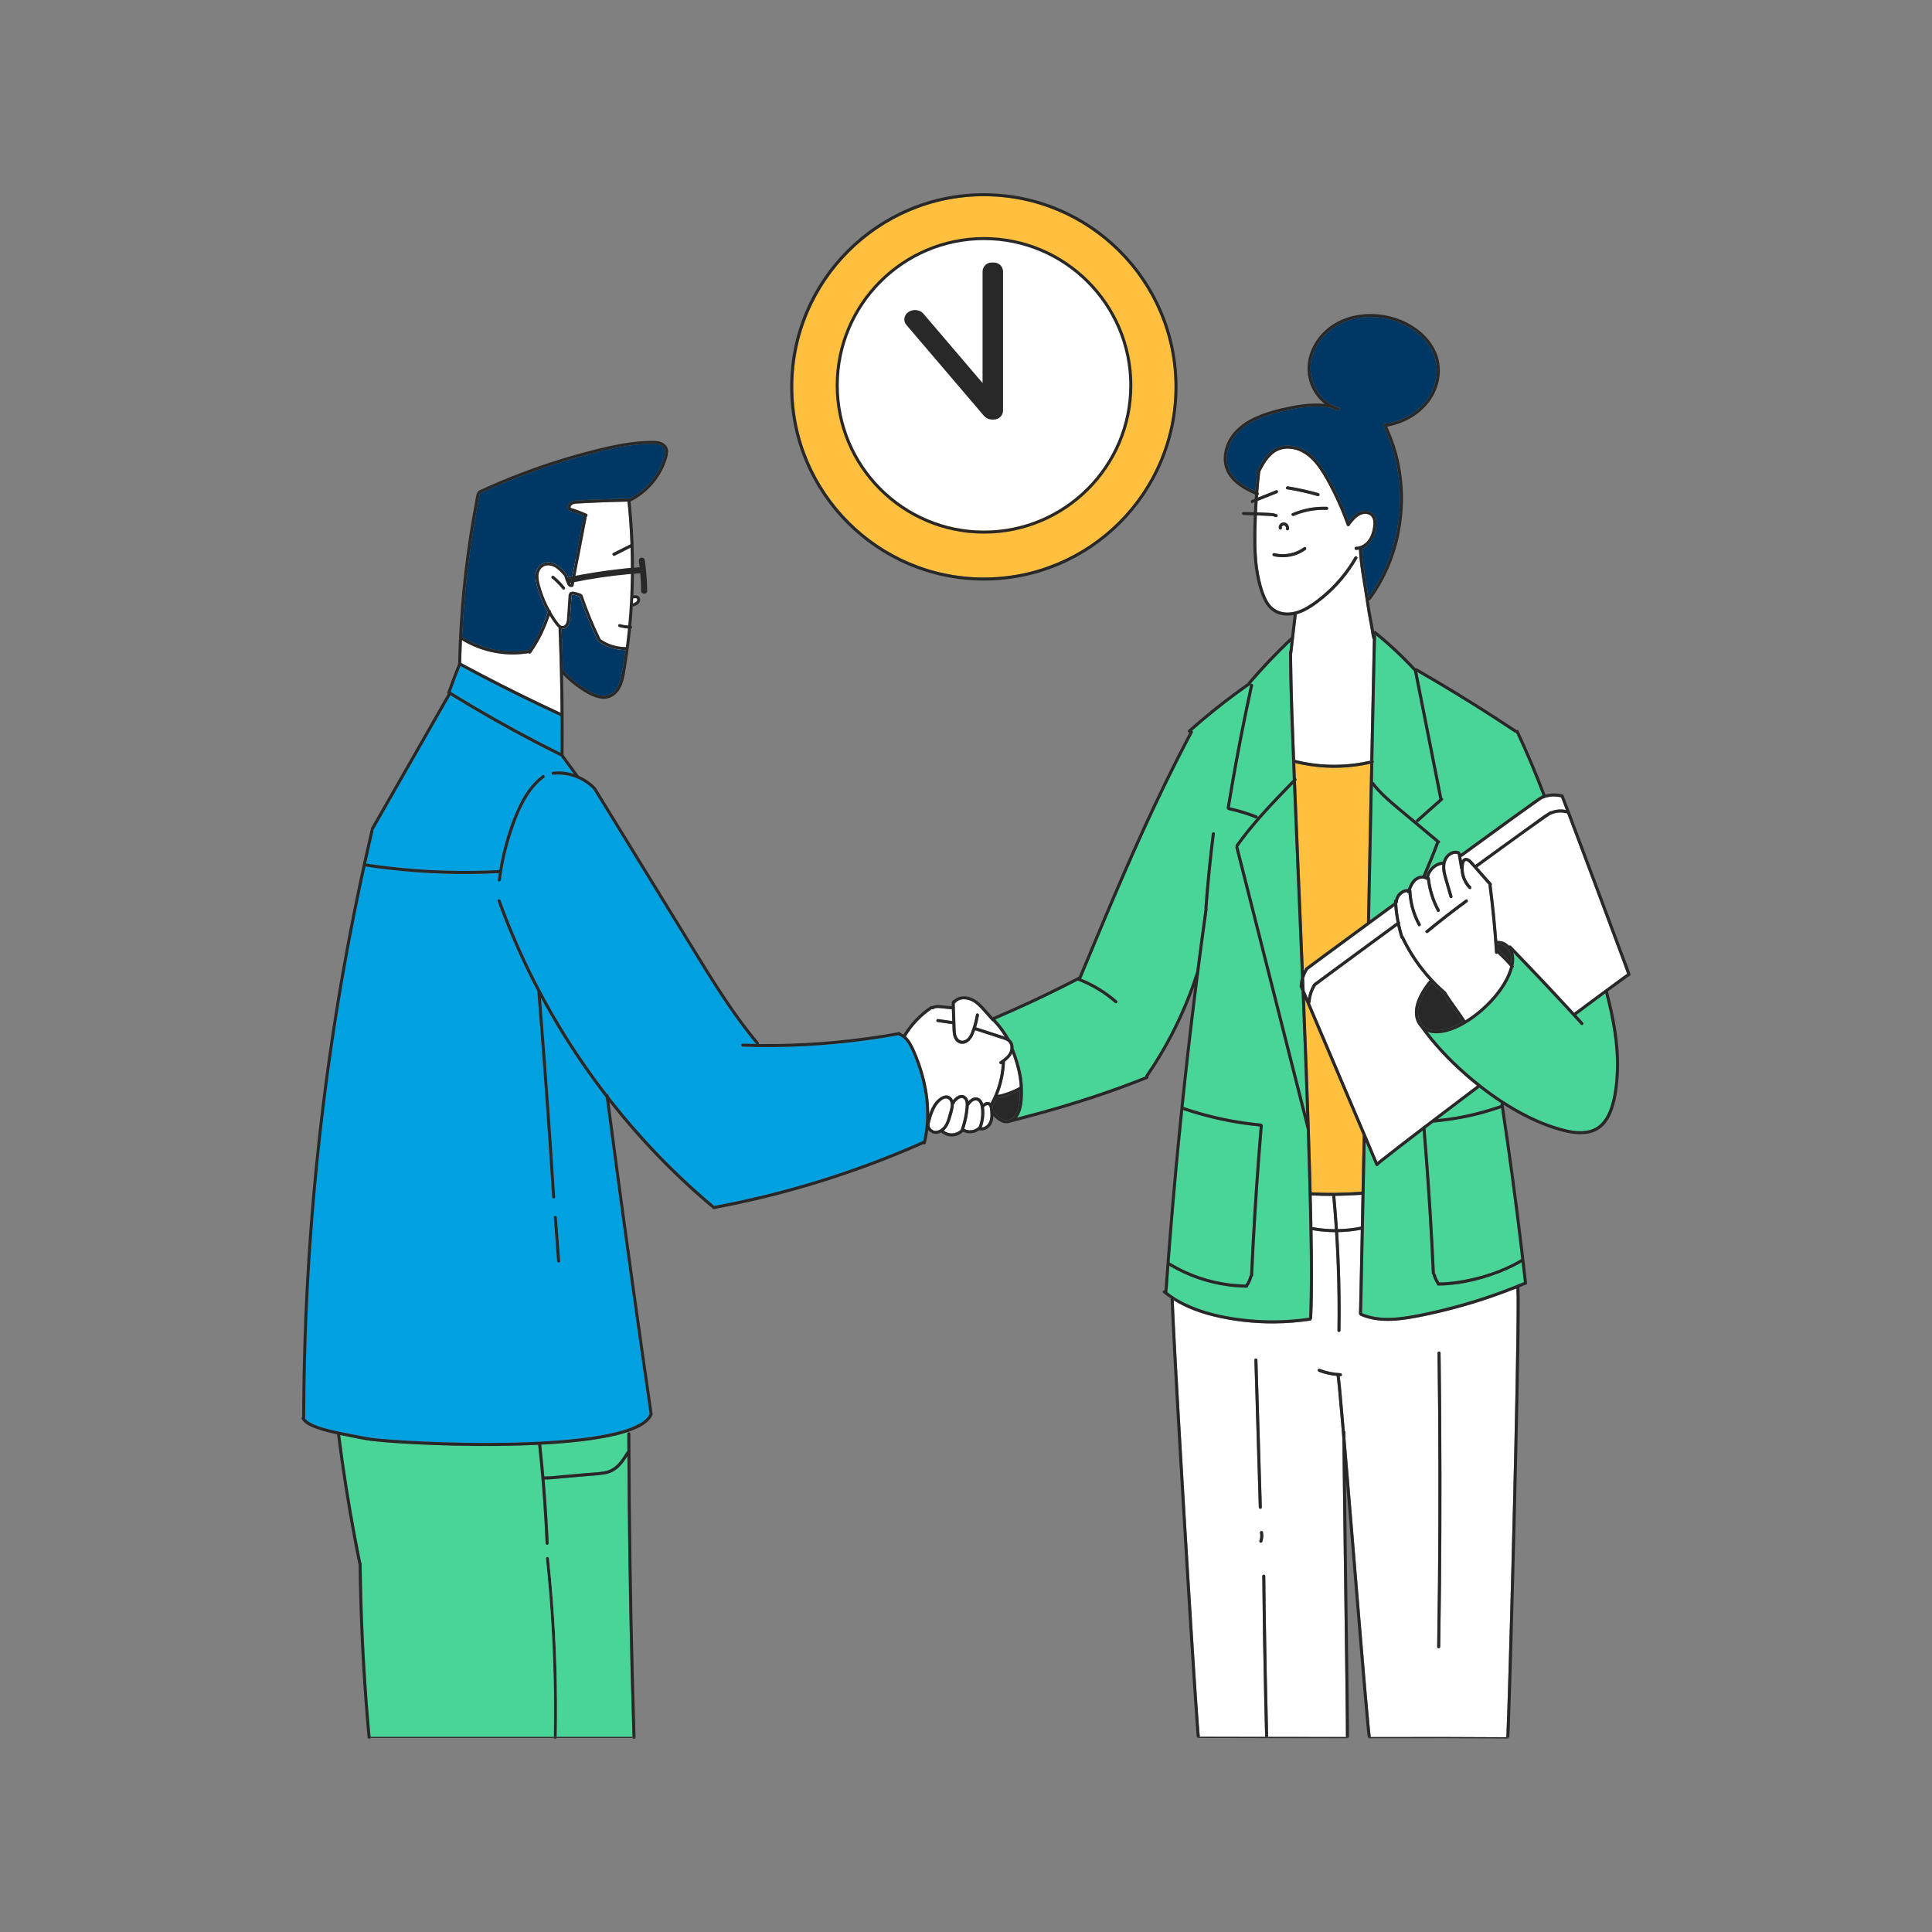 <?xml version="1.0" encoding="UTF-8"?>
<svg xmlns="http://www.w3.org/2000/svg" id="_ÎÓÈ_1" viewBox="0 0 3000 3000">
  <rect x="0" y="0" width="3000" height="3000" fill="#808080" stroke="none"/>
  <defs>
    <style>.cls-1{fill:#00a1e1;}.cls-1,.cls-2,.cls-3,.cls-4,.cls-5,.cls-6{stroke-width:0px;}.cls-2{fill:#282828;}.cls-3{fill:#003865;}.cls-4{fill:#ffbf3f;}.cls-5{fill:#fff;}.cls-6{fill:#48d597;}</style>
  </defs>
  <path class="cls-5" d="M828.96,858.98c34.21-7.26,91.17,16.06,91.17,16.06l62.71,11.85-1.94,39.18s11.09.57,10.89,4.97c-.19,4.4-12.11,9.56-12.11,9.56l-6.24,70.15-56.19,1.91-71.1-26.95-42.43-65.94,25.23-60.78Z"></path>
  <path class="cls-4" d="M1527.99,896.78c163.24,0,296.04-132.8,296.04-296.04s-132.8-296.05-296.04-296.05-296.04,132.8-296.04,296.05,132.8,296.04,296.04,296.04Z"></path>
  <path class="cls-5" d="M1527.7,823.97c125.11,0,226.9-101.79,226.9-226.9s-101.79-226.91-226.9-226.91-226.9,101.79-226.9,226.91,101.79,226.9,226.9,226.9Z"></path>
  <path class="cls-5" d="M2231.65,2557.09c-.06,3.02,4.63,3.02,4.69,0,.94-59.31,1.54-118.64,1.8-177.97.24-59.33.17-118.64-.24-177.97-.23-33.42-.56-66.83-1.01-100.23-.04-3.02-4.73-3.02-4.69,0,.79,59.31,1.26,118.64,1.37,177.97.11,59.33-.09,118.66-.66,177.97-.32,33.42-.73,66.83-1.26,100.23ZM1954.66,2340.52c.09,3,4.78,3.02,4.69,0-1.78-59.46-3.56-118.91-5.34-178.37-.49-16.8-.99-33.6-1.5-50.42-.09-3-4.78-3.02-4.69,0,1.78,59.46,3.56,118.91,5.34,178.37.51,16.8,1.01,33.6,1.5,50.42ZM1957.25,2395.45c1.31.3,2.48-.39,2.89-1.63,1.61-4.76,1.88-9.84.94-14.76-.23-1.22-1.74-2.01-2.89-1.65-1.28.41-1.88,1.59-1.63,2.89.06.28.11.56.15.86.02.11.04.24.06.36,0,.04,0,.06.02.13.06.49.09.99.13,1.48.06,1.13.06,2.25-.02,3.36-.02.3-.04.58-.08.88,0,.04-.04.34-.06.43-.06.51-.15,1.01-.26,1.52-.23,1.11-.53,2.19-.88,3.24-.39,1.16.45,2.63,1.63,2.89ZM1822.5,2019.12c18.83,11.72,39.9,19.58,61.43,24.92,31.17,7.74,63.55,11.21,95.65,10.93,18.43-.17,36.83-1.67,55.06-4.37,1.26-.19,1.76-1.09,1.69-2.04.64-.36,1.13-1.01,1.16-1.93,2.03-45.4,1.39-90.97.49-136.44,11.63,2.03,23.38,3.06,35.12,3.09,2.25,35.35,3.56,70.75,3.86,106.15.13,15.51.07,31.03-.17,46.54-.04,3.02,4.65,3.02,4.69,0,.79-50.93-.47-101.9-3.69-152.73,11.79-.21,23.59-1.43,35.23-3.66-.09,4.52-.19,9.04-.28,13.56-.68,32.42-1.33,64.86-2.06,97.28-.15,6.43-.23,12.86-.49,19.28-.04,1.13.56,1.82,1.37,2.1.11.54.49,1.01,1.18,1.31,31.11,13.31,65.76,7.29,97.75.75,34.63-7.11,68.84-16.39,102.31-27.75,14.1-4.8,28.07-9.96,41.89-15.49.43,9.41.36,18.86.34,28.26-.02,18.36-.24,36.72-.49,55.06-.34,24.47-.75,48.94-1.22,73.41-.54,28.62-1.14,57.25-1.78,85.86-.69,30.83-1.41,61.66-2.16,92.48-.77,31.05-1.56,62.12-2.36,93.18-.77,29.35-1.56,58.69-2.36,88.04-.71,25.67-1.44,51.34-2.21,77-.6,20.05-1.2,40.07-1.86,60.1-.41,12.45-.81,24.88-1.35,37.32-.06,1.67-.13,3.34-.22,4.99-.02.52.09.96.34,1.29-60.68-.45-127.94-.56-211.26-.32.26-.43.38-.98.28-1.59-.06-.32-.09-.66-.13-.98,0,0-.15-1.07-.19-1.35-.17-1.52-.34-3.06-.51-4.58-.49-4.5-.92-9.02-1.35-13.52-1.35-14.29-2.61-28.6-3.84-42.89-1.71-19.8-3.39-39.62-5.04-59.44-1.99-23.55-3.94-47.12-5.89-70.69-2.1-25.52-4.2-51.06-6.3-76.6-2.12-25.75-4.24-51.47-6.36-77.22-1.99-24.15-3.99-48.32-6-72.49-1.16-13.88-2.34-27.77-3.53-41.65-.02-2.53-.04-5.08-.02-7.61v-2.59c.02-.92-.41-1.54-1.01-1.91-.24-2.89-.49-5.79-.73-8.68-1.33-15.66-2.7-31.32-4.14-46.95-.81-8.85-1.56-17.74-2.64-26.55-.13-1.03-.26-2.04-.41-3.06.39.02.79.06,1.18.07,3,.13,3-4.56,0-4.69-11.1-.49-21.98-2.79-32.35-6.75-2.81-1.09-4.03,3.43-1.24,4.52,9,3.45,18.43,5.61,28.02,6.53-.17.39-.24.86-.17,1.37.06.34.09.66.15.98-.02,0,.13,1.07.17,1.35.19,1.54.36,3.06.51,4.58.49,4.52.92,9.02,1.35,13.54,1.35,14.27,2.61,28.58,3.84,42.87.96,10.93,1.86,21.86,2.79,32.78.02,2.83.06,5.64.08,8.48.09,12.09.23,24.21.36,36.32.19,16.63.39,33.27.6,49.9.24,19.78.49,39.59.75,59.37.26,21.43.54,42.87.83,64.3.28,21.51.56,43.04.83,64.56.26,20.25.53,40.5.79,60.76.21,17.59.43,35.18.64,52.77.15,13.33.3,26.67.41,40.02.08,7.74.17,15.47.15,23.21,0,.86,0,1.73-.02,2.57,0,.36.06.66.17.92-29.59-.06-59.48-.09-89.45-.13-10.44-.02-20.96-.02-31.52-.04.04-.15.04-.32.04-.49-.84-32.31-1.58-64.62-2.21-96.93-.66-32.46-1.18-64.92-1.61-97.4-.24-18.26-.47-36.53-.64-54.79-.04-3.02-4.73-3.02-4.69,0,.32,32.31.73,64.64,1.26,96.95.52,32.46,1.14,64.92,1.88,97.4.41,18.25.86,36.51,1.33,54.77,0,.17.04.34.08.49-33.9-.06-68.18-.11-101.62-.21.04-.17.04-.36.02-.54-.99-10.97-1.76-21.98-2.53-32.98-1.29-18.15-2.49-36.3-3.69-54.47-1.56-23.72-3.08-47.44-4.56-71.14-1.73-27.34-3.41-54.66-5.08-82-1.82-29.4-3.58-58.82-5.34-88.25-1.76-29.5-3.51-59.01-5.23-88.51-1.65-27.98-3.26-55.96-4.84-83.93-1.43-24.79-2.81-49.6-4.16-74.41-1.07-19.73-2.12-39.47-3.11-59.22-.66-12.86-1.29-25.75-1.78-38.61-.04-1.24-.08-2.46-.13-3.68Z"></path>
  <path class="cls-5" d="M2111.03,865.84c1.48,16.95,4.59,33.79,7.29,50.56,1.8,11.14,3.32,22.31,5.18,33.43,1.35,8.14,2.93,16.24,4.41,24.36,1.01,5.64,1.67,11.51,3.11,17.06.15.6.45,1.01.84,1.28-.23,7.37-.36,14.76-.53,22.13-.49,21.32-.94,42.62-1.39,63.93-.68,31.15-1.33,62.29-1.99,93.46-.06,3.04-.13,6.09-.19,9.13-29.78,6.88-60.85,8.29-91.12,3.94-8.64-1.24-17.2-2.93-25.65-5.06-1.99-51.64-4.09-103.32-4.65-155-.02-3.34-.04-6.68-.06-10.01.15-.28.26-.6.3-.96,2.34-20.08,4.67-40.17,7.01-60.25,15.3-4.31,29.35-14.66,41.33-24.49,21.08-17.27,38.91-38.42,52.51-62.03.23-.39.34-.79.34-1.16l3.24-.3Z"></path>
  <path class="cls-6" d="M2447.48,1576.12c15.08-11.23,30.12-22.5,45.25-33.68,10.18,39.3,17.93,79.6,16.46,120.35-.68,19.18-2.89,39.08-8.94,57.36-5.14,15.56-14.7,29.91-31.26,34.5-16.61,4.63-34.82.13-50.89-4.67-15.49-4.63-30.45-10.88-44.91-18.1-26.48-13.22-51.38-29.65-74.61-48-.08-.06-.15-.11-.24-.17-4.14-3.28-8.27-6.62-12.3-10.01-25.39-21.34-49.09-45.1-69.29-71.44,4.05,1.48,8.63,2.25,13.65,2.25s10.54-.75,16.39-2.27c17.95-4.71,38.2-16.48,56.99-33.21,19-16.9,33.77-36.32,41.57-54.68,1.71-3.99,3.02-7.82,3.98-11.49,1.11-.68,1.78-2.25.83-3.56,1.54-7.63,1.39-14.44-.45-20.16,27.3,28.18,54.29,56.69,80.91,85.51,8.1,8.76,16.15,17.55,24.17,26.38,2.04,2.23,5.34-1.09,3.32-3.32-3.53-3.88-7.07-7.73-10.61-11.59Z"></path>
  <path class="cls-6" d="M2359.44,1931.62c.94,7.82,1.86,15.66,2.78,23.48-30.17,18-65.13,29.05-99.76,34.09-9.04,1.31-18.17,2.1-27.3,2.29-2.76-4.03-4.65-8.08-5.93-12.73-.15-.6-.6-1.13-1.16-1.43v-.06c-2.68-58.64-6.17-117.24-10.61-175.78-1.24-16.43-2.55-32.83-3.94-49.24,3.96-3.02,7.91-6.02,11.87-9.02,28-2.68,55.6-7.26,82.64-15.17,7.67-2.25,15.28-4.71,22.84-7.28,5.16,34.15,10.07,68.33,14.72,102.54,4.89,36.08,9.51,72.18,13.86,108.31Z"></path>
  <path class="cls-6" d="M2202.84,1275.83c12.43-11.04,24.88-22.11,37.32-33.15,1.44-1.29.62-3.09-.77-3.71,0-.07,0-.13-.02-.21-10.24-51.62-20.46-103.27-30.7-154.89-2.66-13.45-5.33-26.91-7.99-40.35,39.96,22.99,79.34,46.97,118.06,72.01,11.18,7.22,22.3,14.51,33.36,21.9.73.49,1.43.49,2.03.21,14.93,31.93,28.6,64.39,41.1,97.36-.28.04-.56.13-.86.32-9.3,5.51-17.98,12.32-26.78,18.6-19.03,13.58-37.95,27.32-56.87,41.07-14.12,10.26-28.24,20.55-42.36,30.85-.02.02-.04.04-.06.06-.04-.24-.08-.47-.11-.71-.11-.71-.67-1.24-1.35-1.5-.13-.79-.62-1.5-1.56-1.84-5.94-2.1-12.19-.19-16.95,3.68-3.99,3.24-6.54,7.56-7.88,12.34-12.53,1.22-23.06,10.74-25.9,22.84-.26-.11-.51-.22-.77-.32,7.13-16.8,14.18-33.68,20.55-50.78,1.56-.49,2.63-2.46,1.03-3.77-11.96-10.01-23.93-20.03-35.89-30.04l.06-.06c.83.81,2.19,1.11,3.3.11Z"></path>
  <path class="cls-5" d="M2215.88,1366.03c2.14,17.12,7.35,33.68,15.56,48.89,1.43,2.66,5.48.3,4.03-2.36-8.14-15.11-13.35-31.71-15.21-48.79-.09-.92-.6-1.54-1.26-1.89,2.06-9.69,10.76-17.81,20.57-19.2-.86,8.31,1.5,16.6,3.79,24.49,2.49,8.57,4.99,17.14,7.48,25.73.84,2.89,5.38,1.65,4.52-1.26-2.14-7.39-4.29-14.78-6.45-22.16-2.04-7.05-4.43-14.21-4.78-21.6-.3-6.34,1.05-12.6,5.59-17.27,3.68-3.79,8.78-5.98,13.95-4.33v.17c1.2,7.35,2.4,14.68,3.62,22.03.08.51.38.9.77,1.2.07,3.62.58,7.22,1.54,10.71,1.99,7.31,5.83,14.05,11.16,19.45,2.12,2.16,5.44-1.16,3.32-3.32-8.06-8.18-12.17-19.71-11.23-31.15.19-2.29.34-5.96,1.99-7.74,2.06-2.25,5.44.9,6.92,2.4,2.36,2.42,4.63,4.95,6.86,7.52.19.36.45.66.77.88,2.19,2.53,4.35,5.1,6.56,7.59,5.08,5.76,10.18,11.51,15.28,17.29v.09c4.58,35.05,7.99,70.23,10.24,105.48.15,2.29,2.91,2.83,4.13,1.63,3.32,3.26,6.68,6.49,9.98,9.79,3.3,3.3,6.41,6.79,9.51,10.31-.92,3.75-2.27,7.74-4.05,11.93-7.54,17.74-21.88,36.57-40.39,53.03-8.29,7.37-16.84,13.73-25.33,18.92-9.23-14.59-20.18-27.98-29.31-42.64,0-.52-.23-1.07-.77-1.54-21.36-18.43-39.7-40.22-54.08-64.49-4.11-6.94-7.89-14.05-11.34-21.32-.26-.54-.64-.88-1.05-1.05-1.93-6.32-3.62-12.7-4.97-19.15.73-1.14.28-2.68-.66-3.39-1.84-9.38-3.04-18.88-3.6-28.45.71-.32,1.26-.99,1.24-2.03,0-.58.02-1.18.08-1.78.02-.23.08-.62.19-1.13.13-.56.28-1.14.47-1.71.15-.47.3-.83.41-1.09.96-2.1,2.06-3.66,3.68-5.19,1.37-1.33,3.28-2.61,4.89-3.26,1.54-.62,2.87-.94,4.29-1.03.04,1.24,1.2,2.01,2.38,2.01,1.29,17.46,6.28,34.47,14.7,49.82,1.44,2.64,5.49.28,4.05-2.36-8.66-15.79-13.58-33.42-14.35-51.42-.04-.71-.32-1.24-.73-1.61,1.78-4.91,3.98-9.77,7.82-13.35,3.96-3.71,10.37-5.72,15.28-2.68.58.36,1.14.41,1.65.3.09.04.21.07.3.09ZM2278.26,1401c2.4-1.76.08-5.83-2.38-4.05-21.06,15.41-41.67,31.43-61.79,48.02-2.33,1.91,1.01,5.21,3.32,3.32,19.82-16.35,40.11-32.12,60.85-47.29Z"></path>
  <path class="cls-6" d="M2196.24,1364.21c-5.04,4.11-7.78,10.24-9.98,16.31-9.49-.26-18.19,7.29-19.88,16.48-.98.17-1.82.9-1.76,2.19.04.81.11,1.59.15,2.38-12.47,9.13-24.94,18.3-37.41,27.45.86-42.15,1.73-84.29,2.59-126.44.56-27.43,1.14-54.85,1.71-82.28,9.84,12.24,21.51,22.73,33.51,32.83,14.16,11.94,28.39,23.78,42.6,35.67,7.46,6.23,14.91,12.47,22.37,18.71-6.51,17.51-13.73,34.77-21.02,51.98-4.61-.13-9.3,1.76-12.88,4.71Z"></path>
  <path class="cls-6" d="M2195.42,1041.84c.06.08.13.11.21.19,10.16,51.32,20.35,102.65,30.51,153.99,2.91,14.66,5.81,29.33,8.72,43.99.08.32.19.6.34.83-11.89,10.56-23.78,21.11-35.67,31.67-1.16,1.01-.86,2.38.02,3.21l-.06.06c-2.21-1.84-4.41-3.69-6.62-5.53-13.37-11.18-27.08-22.07-39.83-33.96-6.99-6.51-13.65-13.41-19.46-21-.49-.64-1.13-.92-1.78-.96.19-9.79.39-19.56.6-29.33v-.32c1.09-.83.96-2.51.07-3.45.66-30.92,1.29-61.84,1.95-92.77.49-22.61.98-45.25,1.48-67.88.24-10.56.41-21.11.75-31.67.02-.36.02-.69.04-1.05.06-1.44-.98-2.19-2.1-2.25-.06-.32-.11-.64-.17-.98,21.64,17.63,42.04,36.73,61,57.21Z"></path>
  <path class="cls-6" d="M2018.51,1532.77c.86,2.08,1.74,4.16,2.61,6.24,1.26,30.79,2.48,61.56,3.66,92.35,1.28,33.27,2.49,66.55,3.62,99.82-2.49-9.84-4.99-19.69-7.48-29.53-3.92-15.47-7.86-30.94-11.78-46.43-4.63-18.28-9.28-36.57-13.91-54.85-5.01-19.8-10.03-39.6-15.06-59.39-5.08-20.05-10.16-40.09-15.25-60.14-4.78-18.85-9.56-37.69-14.35-56.54-4.11-16.24-8.23-32.48-12.34-48.7-3.13-12.36-6.26-24.72-9.39-37.05-1.82-7.14-3.62-14.27-5.44-21.41-.19-.79-.39-1.58-.58-2.36-.04-.11-.08-.21-.13-.3.11-.11.23-.24.34-.38,20.53-28.71,44.37-54.85,68.8-80.26,5.29-5.51,10.63-10.97,15.96-16.45,2.18,54.62,4.5,109.25,6.79,163.85,1.93,45.75,3.84,91.49,5.72,137.23-1.09,3.84-1.82,7.78-2.14,11.78-.19.39-.24.88-.07,1.43.04.45.19.81.43,1.09Z"></path>
  <path class="cls-5" d="M2009.02,800.99c16.11-6.84,33.6-9.96,51.08-9.3,3.02.13,3.02-4.56,0-4.69-18.36-.69-36.55,2.78-53.44,9.94-2.76,1.18-.38,5.21,2.36,4.05ZM1985.85,820.59c.34,1.18,1.67,2.04,2.89,1.65,1.2-.39,1.99-1.63,1.63-2.89-.02-.08-.04-.17-.06-.24,0-.15-.04-.34-.04-.45,0-.04.02-.09.02-.13.04-.19.08-.36.13-.53.02-.04.04-.07.04-.11l.02-.02c.08-.13.13-.26.21-.39.04-.06.08-.11.11-.17,0,0,0-.02.02-.04,0-.02.02-.02.04-.04v-.02s.02-.04.04-.06l.26-.26c.13-.13.26-.26.39-.38.06-.04.11-.07.17-.11.13-.09.26-.17.39-.24.08-.02.13-.06.19-.09.15-.04.47-.15.51-.15.06-.02.11-.04.17-.04.13.02.47-.04.54-.04h.15c.15.04.28.06.41.09.11.04.3.13.45.17.08.04.13.07.21.11.17.09.32.19.47.3.04.04.07.06.13.09.09.11.21.21.32.32.02.02.24.28.34.39.04.06.09.11.13.17.06.11.41.88.52,1.01.02.02.02.04.02.04.08.19.13.39.17.58.04.11.06.43.11.54v.17c.02.21.02.39,0,.6,0,.09-.04.39-.04.43,0-.02.02-.06.04-.11-.11,1.16.39,2.4,1.65,2.68,1.13.26,2.68-.34,2.89-1.63.32-2.01.06-3.84-.79-5.68-.71-1.59-1.99-3-3.47-3.88-3.45-2.06-7.69-.96-10.07,2.14-1.37,1.76-1.93,4.05-1.31,6.21ZM2024.94,849.77c-13.2,9.66-30.21,13.15-46.11,9.23-2.93-.73-4.18,3.79-1.26,4.52,17.05,4.2,35.55.68,49.73-9.69,2.42-1.76.08-5.83-2.36-4.05ZM2046.04,770.28c2.91.84,4.14-3.68,1.24-4.52-15.6-4.46-31.48-7.99-47.52-10.56-2.94-.47-4.22,4.05-1.26,4.52,16.05,2.57,31.92,6.09,47.54,10.56ZM2030.72,941.01c-9.94,5.98-21.08,10.54-32.87,10.18-11.68-.38-21.94-5.72-28.18-15.71-6.38-10.2-9.9-22.5-12.66-34.13-5.93-25-6.56-50.89-6.17-76.47.13-8.21.38-16.41.73-24.6,1.5.06,3.02.09,4.54.17,4.03.15,8.04.34,12.08.54,4.03.21,8.44.02,12.15,1.8,2.7,1.29,5.08-2.74,2.36-4.05-3.73-1.78-7.65-2.08-11.72-2.29-4.33-.23-8.68-.43-13.01-.62-2.06-.09-4.13-.15-6.19-.23.28-5.93.6-11.83.99-17.76,10.01-3.99,20.01-7.99,30.02-11.98,2.76-1.11,1.56-5.64-1.26-4.52-9.47,3.79-18.92,7.56-28.39,11.34.09-1.33.17-2.64.28-3.96,1.37-.84,1.93-2.89.28-3.79.86-10.86,1.91-21.71,3.15-32.55,5.38-10.61,11.46-21.64,21.13-28.82,11.25-8.36,25.5-8.72,38.29-3.86,13.24,5.04,23.51,15.47,31.56,26.83,8.7,12.32,15.79,25.9,22.48,39.4,7.97,16.09,14.95,32.65,20.96,49.54.96,2.66,5.01,1.74,4.65-.73.3-.13.58-.34.84-.66,4.31-5.38,8.85-11.14,15.15-14.29,5.1-2.53,12.36-2.98,16.75,1.18,4.78,4.52,4.33,12.23,3.41,18.15-1.09,7.01-3.32,14.05-7.65,19.76-4.46,5.89-11.31,10.11-18.81,10.28-3.02.08-3.02,4.76,0,4.69,1.59-.04,3.13-.24,4.61-.54.13,4.18.41,8.34.79,12.51l-3.24.3c0-2.06-3.09-3.43-4.39-1.2-11.7,20.33-26.57,38.7-44.01,54.4-8.89,8.01-18.41,15.51-28.67,21.68Z"></path>
  <path class="cls-6" d="M1815.77,1965.51c28.05,16.8,59.44,27.7,91.87,31.95,9.34,1.22,18.73,1.88,28.15,1.99,1.52.02,2.27-1.16,2.25-2.34,2.89-4.24,5.08-8.94,6.41-13.88.08-.24.08-.49.06-.73.69-.34,1.24-1.01,1.28-1.99,2.78-60.53,6.43-121.02,10.99-181.44,1.29-17.05,2.64-34.09,4.07-51.12.09-.99-.38-1.65-1.03-1.99-.36-.68-.99-1.2-1.93-1.28-31.86-3-63.44-8.93-94.23-17.68-8.7-2.48-17.31-5.18-25.86-8.08,6.11-59.07,12.84-118.06,20.18-176.98,5.42-43.56,11.18-87.08,17.25-130.57.07-.62-.06-1.14-.32-1.59.02-.09.06-.19.06-.3,2.87-38.37,6.68-76.64,11.44-114.82.38-2.98-4.31-2.96-4.69,0-4.76,38.18-8.57,76.45-11.44,114.82-.04.56.09,1.01.32,1.37-4.58,32.83-8.94,65.73-13.16,98.62-.13.17-.24.38-.32.62-14.14,44.14-33.3,86.61-57.08,126.43-6.69,11.23-13.76,22.24-21.17,33-.51.71-.51,1.43-.24,2.01-53.09,21.21-107.47,38.97-162.56,54.21-12.3,3.39-24.66,6.66-37.03,9.84,2.42-3,4.26-6.51,5.57-10.22,2.94-8.31,3.64-17.4,3.81-26.16.06-3.41.02-6.81-.11-10.18v-.3c-.3-6.94-1.03-13.82-2.38-20.7-2.68-13.75-6.96-27.19-12.15-40.2.09-1.41.04-2.85-.21-4.37-.64-4.07-2.66-7.37-5.66-9.75-.04-.17-.11-.32-.21-.49-6.17-10.91-13.63-21.08-22.22-30.21,34.86-14.89,69.29-30.77,103.19-47.7,8.34-4.16,16.67-8.42,24.96-12.71.15.09.32.19.49.24,20.87,7.97,40.26,19.67,57.04,34.39,2.27,1.99,5.59-1.31,3.32-3.3-16.5-14.48-35.31-25.99-55.66-34.18.28-.32.43-.68.49-1.05,21.11-50.63,42.14-101.3,63.89-151.65,21.21-49.11,43.19-97.9,66.57-146.02,13.61-28.02,27.7-55.79,42.29-83.3.69-1.33.04-2.57-.96-3.17,22.16-19.54,45.14-38.16,68.89-55.71,7.01-5.18,14.08-10.28,21.23-15.26-10.74,49.2-20.48,98.63-29.16,148.25-2.46,14.01-4.82,28.03-7.11,42.06-.15.99.26,1.8.88,2.31.13.77.64,1.46,1.65,1.69,14.57,3.17,28.84,7.48,42.72,12.94.45.17.86.19,1.22.11-4.82,5.55-9.54,11.16-14.16,16.86-6.32,7.82-12.41,15.79-18.25,23.96-.56.79-.53,1.56-.17,2.18-.49.51-.73,1.24-.51,2.12,1.43,5.64,2.85,11.31,4.29,16.95,2.83,11.19,5.68,22.39,8.51,33.58,3.92,15.49,7.86,30.96,11.78,46.45,4.63,18.28,9.26,36.57,13.91,54.85,5.01,19.8,10.03,39.59,15.06,59.39,5.08,20.05,10.16,40.09,15.25,60.14,4.78,18.85,9.54,37.69,14.33,56.54,4.13,16.24,8.23,32.48,12.36,48.7,3.13,12.36,6.26,24.72,9.39,37.05,1.8,7.14,3.62,14.27,5.42,21.41.19.69.36,1.41.54,2.1,1.2,36.9,2.29,73.79,3.17,110.69,1.31,56.2,2.64,112.51.99,168.71-.13,4.52-.3,9.04-.49,13.56-31.48,4.63-63.53,5.36-95.18,2.25-29.46-2.89-59.29-8.66-86.77-19.97-13.56-5.59-26.55-12.77-38.16-21.75.02-.11.04-.19.04-.3.98-13.63,2.01-27.25,3.02-40.88Z"></path>
  <path class="cls-6" d="M2007.52,1210.93c-18.56,19.03-37.11,38.12-54.59,58.17.19-1.07-.22-2.33-1.52-2.83-13.56-5.31-27.51-9.54-41.72-12.7,8.04-49.22,17.08-98.28,27.15-147.13,2.89-13.93,5.83-27.85,8.87-41.74.49-2.23-2.01-3.49-3.53-2.66.06-.21.08-.41.06-.64,19.5-22.71,40.11-44.44,61.75-65.13-.58,4.95-1.16,9.9-1.73,14.83-.41.38-.68.92-.68,1.63.08,49.04,2.14,98.07,3.98,147.05.62,17.05,1.29,34.09,1.95,51.14Z"></path>
  <path class="cls-6" d="M1941.09,1980.56c-.54.28-.98.77-1.16,1.43-1.26,4.65-3.15,8.68-5.93,12.73-31.93-.62-63.72-7.78-92.77-21.08-8.31-3.79-16.37-8.08-24.19-12.83-.3-.19-.62-.28-.9-.34,4.73-62.44,10.09-124.87,16.16-187.2,1.61-16.54,3.28-33.08,4.99-49.6,30.38,10.29,61.67,17.83,93.42,22.45,8.42,1.22,16.86,2.21,25.33,3.04-5.01,59.99-9.15,120.03-12.41,180.13-.92,17.06-1.76,34.13-2.55,51.21,0,.02.02.04,0,.06Z"></path>
  <path class="cls-1" d="M865.08,1958.15c.22,2.98,4.93,3,4.69,0-1.69-22.6-3.39-45.17-5.1-67.77-.23-2.98-4.91-3.02-4.69,0,1.71,22.6,3.41,45.17,5.1,67.77ZM1415.04,1630.18c4.99,10.74,9.15,21.92,12.62,33.23,7.03,22.91,10.97,46.86,10.5,70.86-.24,12.58-1.76,25.07-4.59,37.33-40.73,18.11-82.3,34.37-124.53,48.68-42.04,14.25-84.76,26.57-127.94,36.94-24.08,5.78-48.3,10.93-72.64,15.47-.06-.45-.28-.9-.75-1.29-29.14-24.51-57.01-50.52-83.46-77.9-26.27-27.17-51.16-55.71-74.54-85.4-1.54-1.97-3.06-3.94-4.58-5.91-.06-.41-.11-.83-.17-1.24-.19-1.43-1.39-2.16-2.51-2.21-20.87-27.08-40.49-55.13-58.79-83.99-15.96-25.16-30.88-50.99-44.8-77.35-.09-.38-.26-.68-.49-.94-3.62-6.88-7.18-13.8-10.67-20.76-16.99-33.98-32.23-68.84-45.6-104.39-1.65-4.39-3.28-8.79-4.88-13.22-1.01-2.81-5.55-1.59-4.52,1.26,12.98,35.85,27.81,71.05,44.4,105.39,5.53,11.48,11.29,22.84,17.23,34.11,3.32,41.31,6.51,82.62,9.56,123.93,3.09,41.82,6.06,83.61,8.87,125.45,1.58,23.48,3.11,46.95,4.61,70.43.19,3,4.88,3.02,4.69,0-2.66-41.67-5.44-83.33-8.36-125-2.94-41.82-6.02-83.63-9.23-125.41-1.52-19.71-3.08-39.4-4.65-59.07,10.24,18.96,21,37.65,32.31,55.99,19.99,32.42,41.61,63.81,64.77,94.02,1.24,1.63,2.51,3.24,3.77,4.88,8.34,63.48,16.84,126.95,25.52,190.39,8.83,64.58,17.85,129.16,27.04,193.71,5.1,35.83,10.28,71.69,15.49,107.52-3.98,8.4-12.55,13.67-20.98,17.72-13.28,6.39-27.88,10.11-42.25,13.13-18.79,3.96-37.88,6.47-56.97,8.38-22,2.21-44.09,3.56-66.16,4.43-22.91.9-45.85,1.28-68.76,1.28-21.96-.02-43.9-.38-65.84-1.05-19.11-.58-38.22-1.39-57.31-2.51-14.2-.83-28.37-1.78-42.51-3.15-9.75-.92-17.48-2.06-27.08-3.99-13.99-2.81-28.05-5.29-41.97-8.49-12.56-2.89-25.8-5.98-37.15-12.32-3.02-1.71-6.08-3.71-8.21-6.51.21-.32.32-.71.32-1.18.17-59.76,1.61-119.51,4.41-179.21,2.79-59.69,6.9-119.32,12.34-178.84,5.44-59.59,12.17-119.07,20.25-178.39,8.06-59.2,17.42-118.23,28.09-177.04,8.64-47.65,18.17-95.15,28.52-142.46,53.74,8.08,108.09,12.02,162.43,11.59,14.87-.11,29.74-.56,44.61-1.31-.56,3.56-1.07,7.14-1.52,10.73-.38,2.98,4.31,2.96,4.69,0,3.11-24.26,8.48-48.25,15.96-71.56,6.77-21.06,14.83-42.34,27.04-60.92,6.51-9.92,14.44-19,24-26.1,2.4-1.78.06-5.85-2.36-4.05-17.51,13.01-29.46,31.58-38.44,51.19-10.11,22.11-17.68,45.55-23.27,69.21-2.08,8.85-3.83,17.8-5.31,26.78-53.82,2.78-107.82,1.35-161.4-4.28-15.19-1.61-30.34-3.54-45.44-5.83,2.1-9.54,4.22-19.09,6.39-28.62,1.63-7.22,3.3-14.42,4.99-21.62.15-.69.02-1.29-.28-1.76.17-.17.34-.36.47-.58,15.66-27.4,31.3-54.77,46.95-82.15,15.64-27.38,31.3-54.76,46.95-82.13,8.49-14.87,16.99-29.74,25.48-44.61,43.47,26.83,87.91,52.09,133.23,75.66,12.66,6.58,25.39,13.03,38.18,19.35,6.68,9.09,13.37,18.17,20.05,27.27-10.28-3.23-21.19-4.46-31.99-3.38-2.98.32-3,5.01,0,4.69,23.01-2.33,46.37,6.13,62.5,22.73.04.13.09.26.17.38,16.41,26.68,32.8,53.37,49.19,80.07,16.48,26.82,32.95,53.63,49.43,80.45,16.39,26.68,32.78,53.37,49.19,80.05,15.47,25.2,30.85,50.46,47.01,75.2,16.03,24.53,32.85,48.55,51.29,71.33,2.12,2.63,4.28,5.23,6.43,7.82-6.92-.09-13.84-.24-20.78-.47-3.02-.09-3,4.59,0,4.69,31.82,1.05,63.66.77,95.47-.84,31.69-1.63,63.31-4.58,94.75-8.79,17.23-2.33,34.41-5.04,51.53-8.14.23.23.51.41.86.54,9.6,3.62,15.04,13.31,19.11,22.13Z"></path>
  <path class="cls-1" d="M870.65,1128.33c.02,13.58-.04,27.15-.17,40.75-45.19-22.45-89.6-46.49-133.06-72.14-12.58-7.43-25.09-14.98-37.54-22.69,4.69-13.48,9.73-26.83,15.1-40.05,39.77,21.45,80.05,41.95,120.82,61.45,11.51,5.51,23.08,10.95,34.67,16.31.02,0,.04,0,.07.02.02,5.46.09,10.89.11,16.35Z"></path>
  <path class="cls-5" d="M2513.81,1477.34c4.31,11.59,8.78,23.16,12.83,34.84-5.38,3.36-10.43,7.39-15.53,11.1-12.98,9.45-25.88,19-38.76,28.56-9.36,6.92-18.7,13.88-28.03,20.83-24.13-26.31-48.55-52.37-73.24-78.16-8.25-8.61-16.54-17.18-24.86-25.73-.94-.97-2.14-.82-2.98-.19-4.74-4.93-9.39-7.52-18.3-7.54-2.18-28.9-5.12-57.74-8.85-86.47.62-.84.77-2.04-.11-3.04-5.76-6.51-11.51-13.01-17.27-19.52-1.58-1.8-3.17-3.58-4.74-5.38,34.73-25.33,69.38-50.86,104.62-75.5,2.81-1.97,5.61-3.99,8.51-5.85,4.26-1.89,8.81-3.28,13.48-3.62,4.39-.3,8.7.26,12.96,1.33.49,1.28.98,2.55,1.44,3.83,8.21,21.73,16.39,43.49,24.57,65.24,9.68,25.78,19.33,51.57,28.97,77.35,8.46,22.61,16.91,45.25,25.32,67.9Z"></path>
  <path class="cls-2" d="M2341.14,1473.25c4.54,5.1,6.21,12.49,5.04,21.53-2.38-2.66-4.78-5.29-7.29-7.82-3.9-3.88-7.88-7.65-11.78-11.53-.38-.39-.81-.58-1.24-.66-.19-3-.39-6.02-.6-9.02,7.86.08,11.4,2.49,15.86,7.5Z"></path>
  <path class="cls-2" d="M2342.32,2698.37c-1.03.45-2.4.21-2.96-.75.69,0,1.37.02,2.04.02.45,0,.83.32.92.73Z"></path>
  <path class="cls-6" d="M2331.14,1713.09c-.71.51-1.22,1.35-1.05,2.44.02.19.06.38.08.56-26.18,8.85-52.77,15.83-80.18,19.63-5.81.81-11.64,1.46-17.48,2.08,4.52-3.43,9.04-6.88,13.56-10.31,17.03-12.92,34.09-25.8,51.16-38.69,10.95,8.57,22.28,16.69,33.92,24.28Z"></path>
  <path class="cls-5" d="M2394.77,1240.58c9.15-4.07,19.54-4.86,29.23-2.49.23.56.45,1.14.66,1.71.81,2.06,1.59,4.13,2.38,6.21,1.5,3.92,2.98,7.84,4.46,11.76-3.77-.71-7.61-1.03-11.44-.71-4.07.36-7.95,1.33-11.72,2.74-.51-.13-1.09-.09-1.69.26-8.85,5.27-17.12,11.74-25.48,17.7-17.66,12.62-35.23,25.35-52.79,38.09-12.53,9.09-25.05,18.21-37.56,27.32-.21-.24-.41-.47-.64-.71-2.55-2.89-4.95-6.09-8.14-8.31-2.48-1.73-5.76-2.74-8.59-1.29-1.61.83-2.68,2.16-3.41,3.69-.34-2.1-.68-4.18-1.03-6.28.53.15,1.13.06,1.71-.38,23.38-17.05,46.77-34.09,70.21-51.04,14.89-10.76,29.78-21.55,44.84-32.08,2.96-2.06,5.93-4.22,9-6.17Z"></path>
  <path class="cls-2" d="M2237.89,2201.14c.41,59.33.49,118.64.24,177.97-.26,59.33-.86,118.66-1.8,177.97-.06,3.02-4.74,3.02-4.69,0,.52-33.4.94-66.81,1.26-100.23.56-59.31.77-118.64.66-177.97-.11-59.33-.58-118.66-1.37-177.97-.04-3.02,4.65-3.02,4.69,0,.45,33.4.79,66.81,1.01,100.23Z"></path>
  <path class="cls-6" d="M2231.12,1993.86c-.02,1.18.73,2.38,2.27,2.36,36.36-.43,73.17-9.81,106.36-24.38,7.89-3.47,15.6-7.35,23.06-11.68,1.18,10.22,2.34,20.46,3.49,30.68-31.65,13.26-64.09,24.6-97.12,33.92-16.67,4.71-33.47,8.89-50.39,12.56-16.46,3.58-33.1,7.03-49.9,8.46-18.15,1.54-36.87.54-53.8-6.71-.08-.02-.13-.04-.19-.06.68-17.33.81-34.67,1.18-52,.9-42.55,1.78-85.08,2.64-127.63.06-2.18.09-4.37.15-6.54.02-.17.02-.34,0-.49.54-26.48,1.09-52.94,1.63-79.41,4.82,11.34,9.56,22.52,14.27,33.83.32.75.64,1.5.94,2.27.11.28.28.51.45.71.04.04.08.08.09.11.02,0,.02.02.02.02.77.94,2.14,1.33,3.21.32.28-.17.54-.39.71-.68,2.79-2.93,6.28-5.36,9.41-7.88,7.48-6,15.08-11.89,22.65-17.76,12.25-9.49,24.53-18.9,36.83-28.3,4.73,57.02,8.7,114.12,11.78,171.26.9,16.8,1.73,33.6,2.49,50.41.06.99.6,1.65,1.29,1.99-.02.24-.02.49.04.75,1.35,4.93,3.53,9.64,6.41,13.86Z"></path>
  <path class="cls-2" d="M2241.4,1543.34c9.24,15,20.46,28.62,29.87,43.5-8.81,5.01-17.51,8.72-25.67,10.86-16.37,4.28-29.46,2.06-36.83-6.21-12.86-14.48-7.37-39.59,14.27-65.89.36.38.69.77,1.03,1.13,5.48,5.68,11.19,11.08,17.14,16.24.06.13.11.24.19.38Z"></path>
  <path class="cls-2" d="M2278.26,1401c-20.74,15.17-41.03,30.94-60.85,47.29-2.31,1.89-5.64-1.41-3.32-3.32,20.12-16.6,40.73-32.61,61.79-48.02,2.46-1.78,4.78,2.29,2.38,4.05Z"></path>
  <path class="cls-5" d="M2176.14,1457.63c11.29,23.51,26.07,45.3,43.69,64.51-23.91,28.8-29.38,55.81-14.57,72.48h.02c19.73,27.75,43.39,52.69,68.95,75.12,6.26,5.51,12.68,10.88,19.22,16.09-27.87,21.02-55.71,42.1-83.46,63.27-.38.13-.69.38-.92.69-.58.45-1.18.9-1.76,1.35-19.65,15-39.34,29.97-58.69,45.36-3.19,2.53-6.73,5.01-9.81,7.82-4.46-10.73-9-21.4-13.54-32.08-1.52-3.56-3.04-7.14-4.56-10.73-.07-.36-.21-.64-.38-.88-7.2-16.95-14.4-33.9-21.62-50.84-10.29-24.23-20.61-48.44-30.9-72.66-9.23-21.66-18.45-43.34-27.64-64.99-2.04-4.82-4.07-9.58-6.08-14.33.51-.38.9-.96.96-1.78.56-9,3.41-17.72,8.18-25.39,8.7-6.6,17.53-13.03,26.33-19.52,19.93-14.72,39.9-29.38,59.87-44.07,13.41-9.84,26.83-19.71,40.28-29.55,1.39,6.28,3.02,12.49,4.95,18.64.26.83.83,1.31,1.48,1.5Z"></path>
  <path class="cls-5" d="M2165.13,1407.09c.68,8.53,1.88,17.01,3.53,25.39-23.63,17.31-47.24,34.65-70.83,52-15.77,11.61-31.54,23.21-47.27,34.86-3.73,2.78-7.48,5.51-11.18,8.34-.68.51-.96,1.2-.98,1.89-3.77,6.45-6.28,13.54-7.43,20.91-1.74-4.13-3.47-8.23-5.19-12.36-.26-6.38-.53-12.75-.79-19.13,1.41-4.59,3.38-9.02,5.93-13.13,9.34-7.07,18.81-13.97,28.22-20.91,21.1-15.56,42.21-31.07,63.33-46.58,14.21-10.44,28.45-20.87,42.66-31.3Z"></path>
  <path class="cls-2" d="M2132.47,1181.23c.88.94,1.01,2.63-.07,3.45.04-1.14.06-2.31.07-3.45Z"></path>
  <path class="cls-2" d="M2131.49,1185.11c-1.28.3-2.53.6-3.81.9.02-1.61.06-3.23.09-4.84.83-.19,1.65-.38,2.48-.58.94-.22,1.69.07,2.21.64-.02,1.14-.04,2.31-.07,3.45-.24.21-.54.34-.9.43Z"></path>
  <path class="cls-2" d="M2126.22,2697.3h1.88c-.53.99-1.74,1.5-2.74,1.31-.04-.11-.07-.24-.07-.37,0-.53.41-.94.94-.94Z"></path>
  <path class="cls-2" d="M2341.38,2699.51c-61.67-.47-130.04-.58-215.16-.34-.39,0-.71-.22-.86-.56.99.19,2.21-.32,2.74-1.31,83.31-.24,150.58-.13,211.26.32.56.96,1.93,1.2,2.96.75.02.08.02.13.02.21,0,.52-.43.94-.94.94h-.02Z"></path>
  <path class="cls-4" d="M2090.6,1702.57c8.49,19.95,16.97,39.9,25.45,59.86-.6,29.37-1.2,58.75-1.8,88.12-25.82,1.89-51.72,2.25-77.58,1.05-.81-32.95-1.78-65.89-2.87-98.82v-.06c-1.01-30.75-2.08-61.51-3.23-92.24-1.35-36.36-2.79-72.72-4.26-109.08,2.27,5.36,4.56,10.71,6.83,16.07,8.83,20.83,17.68,41.65,26.55,62.46,10.29,24.21,20.61,48.44,30.9,72.64Z"></path>
  <path class="cls-5" d="M2114.15,1855.23c-.34,16.54-.68,33.06-1.03,49.58-11.74,2.33-23.68,3.6-35.63,3.81-.15-2.12-.26-4.22-.41-6.34-1.05-15.13-2.29-30.25-3.69-45.34,13.6-.13,27.19-.71,40.77-1.71Z"></path>
  <path class="cls-3" d="M2193.19,511.47c12.25,8.14,22.97,18.94,29.93,31.97,7.5,14.08,9.84,30.3,6.68,45.94-3.34,16.45-12.02,31.54-24.23,43.02-12.28,11.53-27.72,19.39-43.97,23.65-4.01,1.05-8.1,1.88-12.21,2.49-2.29.36-2.06,3.09-.51,4.14,15.85,32.74,24.1,68.91,24.92,105.24.83,36.53-5.78,73.21-19.56,107.07-7.61,18.7-17.53,36.45-29.44,52.75-.38-2.59-.77-5.18-1.18-7.76-1.67-10.65-3.51-21.26-5.1-31.92-1.76-11.81-3.28-23.7-3.64-35.65,0-.13-.02-.24-.04-.38,11.89-4.67,19.22-17.51,21.51-30.08,1.33-7.28,2.04-15.96-2.63-22.28-4.43-5.98-12.3-7.48-19.26-5.76-8.68,2.16-14.85,9.23-20.27,15.96-5.29-14.4-11.23-28.56-17.91-42.36-6.96-14.4-14.4-28.86-23.5-42.04-8.29-12-18.7-23.12-32.27-29.05-12.96-5.66-28.18-6.69-40.8.43-13.54,7.65-21.34,22.09-28.09,35.5-.49.98-.28,1.89.26,2.57-1.03,9.32-1.93,18.66-2.7,28.02-13.43-5.98-27.08-13.48-35.87-25.45-10.07-13.69-10.61-30.96-4.16-46.34,14.53-34.73,54.92-46.34,88.36-53.99,22.54-5.18,46.02-8.08,68.97-4.03.13.07.24.13.36.21,3.45,1.73,7.07,3.09,10.78,4.13,2.91.81,4.16-3.73,1.24-4.52-3-.83-5.89-1.93-8.64-3.23-.26-.45-.71-.79-1.41-.92-.23-.04-.47-.07-.69-.13-22.99-12.06-36.25-39.77-32.52-65.54,4.76-32.67,31.17-58.04,62.16-66.81,31.82-9,67.9-3.13,95.43,15.13Z"></path>
  <path class="cls-2" d="M2093.01,2698.46c-1.11.36-2.46-.06-2.91-1.22h2.03c.53,0,.94.41.94.94,0,.09-.02.19-.06.28Z"></path>
  <path class="cls-5" d="M2068.69,1856.97c1.61,17.2,2.96,34.43,4.11,51.68-11.46-.06-22.88-1.09-34.17-3.08-.26-.06-.51-.04-.75-.02-.11-5.89-.24-11.78-.36-17.66-.23-10.54-.49-21.08-.75-31.62,10.63.51,21.28.71,31.92.69Z"></path>
  <path class="cls-2" d="M2080.28,2136.93c.15,1.01.28,2.03.41,3.06,1.09,8.81,1.84,17.7,2.64,26.55,1.44,15.64,2.81,31.3,4.14,46.95.24,2.89.49,5.79.73,8.68.6.37,1.03.99,1.01,1.91v2.59c-.02,2.53,0,5.08.02,7.61,1.18,13.88,2.36,27.77,3.53,41.65,2.01,24.17,4.01,48.34,6,72.49,2.12,25.75,4.24,51.47,6.36,77.22,2.1,25.54,4.2,51.08,6.3,76.6,1.95,23.57,3.9,47.14,5.89,70.69,1.65,19.82,3.34,39.64,5.04,59.44,1.24,14.29,2.49,28.6,3.84,42.89.43,4.5.86,9.02,1.35,13.52.17,1.52.34,3.06.51,4.58.04.28.19,1.35.19,1.35.04.32.07.66.13.98.09.62-.02,1.16-.28,1.59h-1.88c-.53,0-.94.41-.94.94,0,.13.04.26.07.37-.73-.15-1.35-.66-1.5-1.65-.17-1.09-.3-2.18-.43-3.26-1.11-8.81-1.86-17.68-2.66-26.55-1.44-15.64-2.79-31.3-4.14-46.94-1.78-20.81-3.53-41.65-5.27-62.46-2.03-24.17-4.01-48.32-6.02-72.49-2.12-25.75-4.24-51.47-6.34-77.22-2.1-25.54-4.2-51.06-6.32-76.6-.92-11.23-1.86-22.45-2.79-33.68.17,14.98.36,29.97.54,44.93.24,20.25.51,40.5.77,60.76.28,21.53.56,43.04.84,64.56.26,21.43.54,42.87.83,64.3.24,19.78.51,39.57.75,59.37.21,16.63.39,33.27.58,49.9.15,12.11.28,24.21.38,36.32.04,6.15.15,12.3.06,18.43-.02,1.18-.73,1.89-1.61,2.14.04-.09.06-.19.06-.28,0-.53-.41-.94-.94-.94h-2.03c-.11-.26-.17-.56-.17-.92.02-.84.02-1.71.02-2.57.02-7.74-.08-15.47-.15-23.21-.11-13.35-.26-26.68-.41-40.02-.21-17.59-.43-35.18-.64-52.77-.26-20.25-.52-40.5-.79-60.76-.26-21.53-.54-43.05-.83-64.56-.28-21.43-.56-42.87-.83-64.3-.26-19.78-.51-39.59-.75-59.37-.21-16.63-.41-33.27-.6-49.9-.13-12.11-.26-24.23-.36-36.32-.02-2.83-.06-5.64-.08-8.48-.94-10.91-1.84-21.85-2.79-32.78-1.24-14.29-2.49-28.6-3.84-42.87-.43-4.52-.86-9.02-1.35-13.54-.15-1.52-.32-3.04-.51-4.58-.04-.28-.19-1.35-.17-1.35-.06-.32-.09-.64-.15-.98-.08-.51,0-.98.17-1.37-9.58-.92-19.01-3.08-28.02-6.53-2.79-1.09-1.58-5.61,1.24-4.52,10.37,3.96,21.25,6.26,32.35,6.75,3,.13,3,4.82,0,4.69-.39-.02-.79-.06-1.18-.07Z"></path>
  <path class="cls-4" d="M2024.53,1507.72c-1.33-32.57-2.68-65.14-4.05-97.7-2.78-65.76-5.57-131.51-8.18-197.27l.43-.43c1.24-1.28.58-2.96-.6-3.68-.32-7.91-.62-15.83-.94-23.74,30.55,7.5,62.41,9.3,93.61,5.18,7.69-1.01,15.32-2.36,22.88-4.07-.71,33.83-1.41,67.64-2.1,101.47-.9,43.13-1.78,86.28-2.66,129.41-.09,5.21-.21,10.43-.32,15.64-11.19,8.23-22.41,16.45-33.62,24.7-16.71,12.28-33.42,24.56-50.09,36.92-3.94,2.93-7.89,5.81-11.79,8.79-.68.51-.96,1.22-.98,1.89-.56.96-1.09,1.91-1.59,2.89Z"></path>
  <path class="cls-2" d="M2036.66,1185.11c30.27,4.35,61.34,2.94,91.12-3.94-.04,1.61-.08,3.23-.09,4.84-7.56,1.71-15.19,3.06-22.88,4.07-31.2,4.13-63.06,2.33-93.61-5.18-.02-.69-.06-1.41-.08-2.1-.04-.92-.07-1.84-.11-2.76,8.46,2.14,17.01,3.83,25.65,5.06Z"></path>
  <path class="cls-2" d="M2009.42,1184.47c-2.94-.73-1.69-5.25,1.24-4.52.11.04.24.06.36.09.04.92.08,1.84.11,2.76.02.69.06,1.41.08,2.1-.6-.13-1.18-.28-1.78-.43Z"></path>
  <path class="cls-2" d="M2006.66,796.94c16.9-7.16,35.08-10.63,53.44-9.94,3.02.13,3.02,4.82,0,4.69-17.48-.66-34.97,2.46-51.08,9.3-2.74,1.16-5.12-2.87-2.36-4.05Z"></path>
  <path class="cls-2" d="M1999.76,755.2c16.03,2.57,31.92,6.09,47.52,10.56,2.91.84,1.67,5.36-1.24,4.52-15.62-4.46-31.48-7.99-47.54-10.56-2.96-.47-1.69-4.99,1.26-4.52Z"></path>
  <path class="cls-2" d="M2000.7,816.13c.84,1.84,1.11,3.68.79,5.68-.21,1.29-1.76,1.89-2.89,1.63-1.26-.28-1.76-1.52-1.65-2.68-.02.06-.04.09-.04.11,0-.04.04-.34.04-.43.02-.21.02-.39,0-.6v-.17c-.06-.11-.08-.43-.11-.54-.04-.19-.09-.39-.17-.58,0,0,0-.02-.02-.04-.11-.13-.47-.9-.52-1.01-.04-.06-.09-.11-.13-.17-.09-.11-.32-.38-.34-.39-.11-.11-.23-.21-.32-.32-.06-.04-.09-.06-.13-.09-.15-.11-.3-.21-.47-.3-.08-.04-.13-.07-.21-.11-.15-.04-.34-.13-.45-.17-.13-.04-.26-.06-.41-.09h-.15c-.07,0-.41.06-.54.04-.06,0-.11.02-.17.04-.04,0-.36.11-.51.15-.06.04-.11.07-.19.09-.13.08-.26.15-.39.24-.06.04-.11.08-.17.11-.13.11-.26.24-.39.38l-.26.26s0,.02-.04.06v.02s-.04.02-.04.04c-.02.02-.02.04-.02.04-.04.06-.07.11-.11.17-.08.13-.13.26-.21.39l-.02.02s-.02.07-.04.11c-.06.17-.09.34-.13.53,0,.04-.02.09-.02.13,0,.11.04.3.04.45.02.07.04.17.06.24.36,1.26-.43,2.49-1.63,2.89-1.22.39-2.55-.47-2.89-1.65-.62-2.16-.06-4.44,1.31-6.21,2.38-3.09,6.62-4.2,10.07-2.14,1.48.88,2.76,2.29,3.47,3.88Z"></path>
  <path class="cls-2" d="M2024.94,849.77c2.44-1.78,4.78,2.29,2.36,4.05-14.18,10.37-32.68,13.9-49.73,9.69-2.93-.73-1.67-5.25,1.26-4.52,15.9,3.92,32.91.43,46.11-9.23Z"></path>
  <path class="cls-2" d="M1969.14,2697.07c10.56.02,21.08.02,31.52.04,29.97.04,59.86.07,89.45.13.45,1.16,1.8,1.58,2.91,1.22-.11.37-.45.66-.88.66-30.25-.06-60.83-.09-91.49-.13-11.16,0-22.43-.02-33.73-.04v-.11c1.03,0,2.04-.58,2.23-1.76Z"></path>
  <path class="cls-2" d="M1964.56,2697.07h4.58c-.19,1.18-1.2,1.76-2.23,1.76s-2.08-.58-2.34-1.76Z"></path>
  <path class="cls-2" d="M1961.28,2544.41c-.53-32.31-.94-64.64-1.26-96.95-.04-3.02,4.65-3.02,4.69,0,.17,18.26.39,36.53.64,54.79.43,32.48.96,64.94,1.61,97.4.64,32.31,1.37,64.62,2.21,96.93,0,.17,0,.34-.04.49h-4.58c-.04-.15-.08-.32-.08-.49-.47-18.26-.92-36.53-1.33-54.77-.73-32.48-1.35-64.94-1.88-97.4Z"></path>
  <path class="cls-2" d="M1960.14,2393.82c-.41,1.24-1.58,1.93-2.89,1.63-1.18-.26-2.03-1.73-1.63-2.89.36-1.05.66-2.14.88-3.24.11-.51.21-1.01.26-1.52.02-.09.06-.39.06-.43.04-.3.06-.58.08-.88.08-1.11.08-2.23.02-3.36-.04-.49-.07-.99-.13-1.48-.02-.07-.02-.09-.02-.13-.02-.11-.04-.24-.06-.36-.04-.3-.09-.58-.15-.86-.24-1.29.36-2.48,1.63-2.89,1.14-.36,2.66.43,2.89,1.65.94,4.91.68,9.99-.94,14.76Z"></path>
  <path class="cls-2" d="M1954.01,2162.16c1.78,59.46,3.56,118.91,5.34,178.37.09,3.02-4.59,3-4.69,0-.49-16.82-.99-33.62-1.5-50.42-1.78-59.46-3.56-118.91-5.34-178.37-.09-3.02,4.59-3,4.69,0,.51,16.82,1.01,33.62,1.5,50.42Z"></path>
  <path class="cls-2" d="M1904.91,1253.87c2.29-14.03,4.65-28.05,7.11-42.06,8.68-49.62,18.41-99.05,29.16-148.25l1.01-1.52c1.52-.83,4.01.43,3.53,2.66-3.04,13.9-5.98,27.81-8.87,41.74-10.07,48.85-19.11,97.9-27.15,147.13,14.21,3.15,28.17,7.39,41.72,12.7,1.29.51,1.71,1.76,1.52,2.83l-2.78,1.71c-13.88-5.46-28.15-9.77-42.72-12.94-1.01-.22-1.52-.92-1.65-1.69-.62-.51-1.03-1.31-.88-2.31Z"></path>
  <path class="cls-2" d="M1862.95,2696.87c-.19,1.5-1.78,2.01-3.06,1.56-.15-.17-.24-.38-.24-.62,0-.53.43-.94.94-.94h2.36Z"></path>
  <path class="cls-2" d="M1862.95,2696.87c33.43.09,67.71.15,101.62.21.26,1.18,1.29,1.76,2.34,1.76v.11c-35.46-.06-71.37-.11-106.32-.21-.26,0-.53-.13-.69-.32,1.28.45,2.87-.06,3.06-1.56Z"></path>
  <path class="cls-5" d="M1571.73,1635.55c6.21,16.73,10.86,34.18,11.79,52-5.57,3.32-11.53,5.94-17.63,8.14-5.38,1.93-10.93,3.56-16.56,4.61,6.49-15.96,10.28-32.97,11.1-50.25.04-.56-.11-1.03-.36-1.37,4.78-3.64,9.17-7.95,11.64-13.13Z"></path>
  <path class="cls-2" d="M1583.71,1693c.08,7.95-.09,16.01-1.69,23.83-1.46,7.26-4.22,15.21-10.54,19.63-4.33,3.04-9.49,3.92-14.42,1.82-5.33-2.25-9.51-6.75-13.3-10.97-.39-.47-.86-.68-1.33-.73-.17-1.99-.39-3.98-.68-5.94-.15-1.09-.34-2.18-.66-3.24,2.19-3.9,4.22-7.89,6.04-11.98,7.05-.99,13.93-3,20.61-5.44,5.46-1.99,10.86-4.29,15.96-7.13v.15Z"></path>
  <path class="cls-2" d="M1557.52,421.66v215.78c0,7.71-6.26,13.97-13.97,13.97h-3.84c-2.98,0-5.72-.94-7.99-2.51-1.48-.88-2.83-1.97-3.96-3.3l-120.22-140.92c-5.48-6.43-3.99-15.55,3.32-20.35,7.31-4.82,17.66-3.53,23.14,2.91l91.73,107.52v-173.1c0-7.71,6.24-13.97,13.97-13.97h3.84c7.71,0,13.97,6.26,13.97,13.97Z"></path>
  <path class="cls-5" d="M1533.18,1746.39c-2.31,2.48-5.44,4.31-8.81,4.35,2.08-5.72,3.41-11.68,3.86-17.78.32-4.41.36-9.15-.36-13.67.11-.09.21-.21.3-.32,2.12-2.87,7.05-4.82,8.44-.34.71,2.21.84,4.69,1.07,6.99.24,2.57.38,5.16.26,7.74-.23,4.71-1.48,9.49-4.76,13.01Z"></path>
  <path class="cls-5" d="M1523.05,1719.24c1.63,10.09.34,20.53-3.11,30.12-.13.09-.24.19-.38.3-5.66,5.72-15,7.2-22.11,3.38-.04-.02-.06-.02-.07-.04-.04-.06-.07-.13-.13-.19,2.19-6.77,3.96-13.65,5.18-20.66.64-3.73,1.16-7.48,1.54-11.23.13-1.33.24-2.68.3-4.01.02-.02.04-.04.04-.06,2.78-3.69,6.9-9.15,12.26-7.99,4.44.96,5.87,6.54,6.49,10.39Z"></path>
  <path class="cls-5" d="M1540.45,1585.35c.45.53.98.73,1.48.75,6.88,7.29,12.98,15.25,18.26,23.74-6.13-2.31-12.51-4.16-18.7-6.21-8.59-2.83-17.2-5.61-25.82-8.34h-.06c1.91-6.13,3.32-12.45,4.44-18.68.53-2.96-3.99-4.22-4.54-1.26-1.37,7.71-3.28,15.3-5.83,22.69-2.16,6.28-4.71,13.9-11.14,16.99-6.83,3.28-12.26-1.67-13.82-8.21-.86-3.62-.83-7.39-.98-11.08-.13-4.14-.28-8.27-.43-12.4-.17-4.44-.32-8.89-.49-13.33-.08-2.29-.15-4.58-.24-6.88-.04-1.22-.07-2.46-.13-3.68,0-.3,0-.66-.02-.99.17-.13.34-.26.49-.45,7.26-9.21,20.55-7.24,29.33-1.52,5.18,3.39,9.49,7.93,13.61,12.51,4.89,5.42,9.71,10.89,14.57,16.35Z"></path>
  <path class="cls-5" d="M1487.91,1707.07c1.95-1.44,4.48-2.74,6.94-1.84,5.25,1.89,4.99,9.04,4.63,13.48-1.01,12.1-3.66,24.02-7.59,35.5-.02.04-.02.08-.04.13-7.16,6.73-18.36,7.69-26.33,1.37,5.14-4.5,8.34-11.34,10.35-17.83,1.78-5.83,3.69-11.91,4.73-17.93.3-1.69.43-3.41.39-5.14.88-.26,1.61-.98,1.67-2.12.07-1.13,1.5-2.23,2.23-2.94.96-.96,1.93-1.89,3.02-2.68Z"></path>
  <path class="cls-5" d="M1461.23,1753.12c-3.6,2.53-8.53,3.99-12.66,1.8-3.62-1.91-6.13-5.94-4.84-10.03.15-.45.15-.84.07-1.2,2.01-7.73,4.11-15.55,7.86-22.63,1.86-3.53,4.09-6.83,6.9-9.64s6.96-6.23,11.27-5.74c4.14.45,6.24,4.73,6.53,8.48.34,4.91-1.52,9.88-2.79,14.55-2.36,8.64-4.5,18.94-12.34,24.41Z"></path>
  <path class="cls-5" d="M1552.04,1612.07c3.96,1.35,8.51,2.34,12.1,4.56,3.84,2.36,5.23,6.83,4.93,11.16-.02.15-.04.28-.02.45-.15,1.56-.53,3.09-1.07,4.48-2.64,6.83-9.21,11.42-15.08,15.3-2.51,1.65-.17,5.7,2.36,4.05.13-.09.24-.19.38-.26-1.28,21.34-7.24,42.23-17.38,61.04-3.58-2.93-8.27-1.56-11.63,1.16-.04-.13-.08-.26-.11-.39-1.76-5.14-5.63-9.77-11.51-9.58-4.67.17-8.18,2.76-11.16,6-1.29-5.76-6.24-10.69-12.47-9.62-3.11.52-5.78,2.38-8.12,4.43-1.24,1.09-2.55,2.25-3.56,3.6-.45-1.09-1.05-2.14-1.82-3.11-7.58-9.58-19.65-1.29-25.39,5.89-4.46,5.59-7.39,12.11-9.66,18.88-.02-34.71-8.89-69.46-23.16-101-3.24-7.2-7.26-14.5-13.09-19.75,10.16-16.86,23.93-31.37,40.22-42.42.71.43,1.65.53,2.34.04,3.62-2.57,8.34-1.78,12.49-1.39,5.44.52,10.88,1.05,16.33,1.58.02.02.06,0,.09,0,.09,2.64.19,5.27.28,7.91.13,3.49.24,6.98.38,10.48-7.28-1.03-14.53-2.08-21.81-3.11-1.26-.17-2.53.3-2.89,1.63-.3,1.11.38,2.72,1.63,2.89,7.74,1.11,15.49,2.21,23.23,3.32,0,.13.02.26.02.41.17,4.63.11,9.32.71,13.93.96,7.59,5.21,15.7,13.76,16.16,8.34.49,14.51-6.39,17.68-13.35,1.14-2.51,2.18-5.1,3.11-7.73.08.04.15.08.24.09,8.49,2.68,16.95,5.42,25.39,8.19,4.09,1.35,8.16,2.7,12.23,4.07Z"></path>
  <path class="cls-2" d="M1297.71,598.38c0-126.99,103.3-230.27,230.27-230.27s230.29,103.29,230.29,230.27-103.3,230.27-230.29,230.27-230.27-103.3-230.27-230.27ZM1527.98,823.97c124.4,0,225.6-101.19,225.6-225.59s-101.2-225.59-225.6-225.59-225.59,101.19-225.59,225.59,101.2,225.59,225.59,225.59Z"></path>
  <path class="cls-2" d="M1527.7,901.47c-165.82,0-300.72-134.92-300.72-300.72s134.9-300.74,300.72-300.74,300.72,134.92,300.72,300.74-134.9,300.72-300.72,300.72ZM1527.7,896.78c163.24,0,296.04-132.8,296.04-296.04s-132.8-296.05-296.04-296.05-296.04,132.8-296.04,296.05,132.8,296.04,296.04,296.04Z"></path>
  <path class="cls-2" d="M988.96,929.82s0-.02-.02-.02c0-.02.02,0,.02,0v.02Z"></path>
  <path class="cls-2" d="M988.12,929.2s.04.02.06.04c-.04-.02-.07-.04-.09-.04h.04Z"></path>
  <path class="cls-2" d="M987.1,928.99h.09v.02s-.06,0-.09-.02Z"></path>
  <path class="cls-2" d="M985.42,2696.79v1.88h-3.06c-.13-.26-.21-.58-.23-.94-.02-.32-.02-.62-.04-.94h3.32Z"></path>
  <path class="cls-6" d="M974.09,2226.31c.02,8.98.07,17.95.11,26.91-.47.15-.9.45-1.24.99-4.09,6.69-8.25,13.46-13.73,19.15-5.83,6.09-12.77,9.9-21.1,11.38-9.56,1.71-19.5,1.99-29.18,2.83-10.07.86-20.14,1.74-30.23,2.61-11.12.98-22.41,2.55-33.58,2.53-.47-5.31-.9-10.61-1.39-15.92-1.05-11.19-2.19-22.39-3.39-33.57,11.46-.6,22.91-1.37,34.35-2.33,20.21-1.71,40.43-3.99,60.4-7.58,13.54-2.42,27.15-5.36,40.19-9.84l.24.71c-.81.28-1.46.99-1.46,2.12Z"></path>
  <path class="cls-3" d="M891.56,923.74c2.96.64,5.87,1.52,8.72,2.59,7.89,23.16,17.23,45.81,27.92,67.83.04.66.34,1.31,1.01,1.78,12.21,8.74,27.02,13.45,41.99,13.5-.19,1.41-.38,2.83-.56,4.24-1.8,12.53-3.62,25.15-6.36,37.5-2.46,11.14-7.48,24.25-19.41,28.15-13.58,4.46-28.48-4.84-39.47-11.93-11.64-7.5-22.15-16.63-31.3-27.02-.21-7.78-.38-15.56-.62-23.33-.43-13.52-.94-27-1.5-40.5,2.27.49,4.69.11,7.09-1.61,6.81-4.91,6.06-14.85,6.56-22.26.64-9.34,1.28-18.68,1.93-28.03.32-.26.54-.62.62-1.07,0-.02,0-.06.02-.07.13-.04.39-.08.43-.09.43-.04.86-.04,1.29,0h.02s.06,0,.07.02c.09.02.19.04.28.06.43.08.84.17,1.26.26Z"></path>
  <path class="cls-5" d="M886.26,788.71c-1.5-2.55,1.97-5.33,4.11-6.02,3.32-1.07,7.13-.9,10.58-1.09,8.38-.45,16.78-.86,25.18-1.22,16.09-.69,32.2-1.18,48.29-1.5,2.34,22.01,3.86,44.14,4.65,66.29-8.94,4.52-17.91,9.04-26.85,13.56-2.7,1.35-.32,5.4,2.36,4.05,8.23-4.16,16.45-8.31,24.68-12.47.32,10.52.47,21.04.45,31.56-24.64,2.1-49.2,5.53-73.49,9.84-4.22.73-8.44,1.52-12.66,2.36,5.83-30.45,11.64-60.89,17.46-91.34.06-.24.06-.47.04-.69.34-.19.64-.43.86-.81.6-1.01.32-2.68-.84-3.21-7.93-3.62-16.09-6.71-24.45-9.24-.13-.04-.24-.06-.36-.08Z"></path>
  <path class="cls-2" d="M876.84,911.59c.79.99.98,2.33,0,3.3-.83.83-2.53.99-3.32,0-4.93-6.23-10.52-11.91-16.67-16.93-.99-.81-.83-2.49,0-3.32.96-.96,2.33-.79,3.32,0,6.15,5.03,11.74,10.71,16.67,16.95Z"></path>
  <path class="cls-5" d="M853.53,956c2.94,4.89,6.13,9.64,9.6,14.16,1.18,1.5,2.55,2.94,4.07,4.09,1.89,44.16,2.96,88.36,3.3,132.56-40.62-18.81-80.8-38.57-120.48-59.29-11.18-5.83-22.3-11.74-33.38-17.72.04-.58-.15-1.05-.53-1.41.26-11.48.66-22.93,1.16-34.39,24.13,14.78,52.43,22.52,80.71,22.2,7.58-.09,15.1-.83,22.56-2.04.96.98,2.83,1.24,3.86-.23,12.53-17.74,22.31-37.32,29.12-57.92Z"></path>
  <path class="cls-2" d="M865.08,1958.15c-1.69-22.6-3.39-45.17-5.1-67.77-.22-3.02,4.46-2.98,4.69,0,1.71,22.6,3.41,45.17,5.1,67.77.24,3-4.46,2.98-4.69,0Z"></path>
  <path class="cls-2" d="M864.58,2696.79h117.52c.02.32.02.62.04.94.02.36.09.67.23.94h-118.01c.13-.28.21-.58.21-.94,0-.32.02-.62.02-.94Z"></path>
  <path class="cls-2" d="M860.04,2698.67h4.31c-.77,1.76-3.6,1.76-4.31,0Z"></path>
  <path class="cls-2" d="M864.58,2696.79c0,.32-.02.62-.02.94,0,.36-.08.66-.21.94h-4.31c-.11-.26-.17-.58-.17-.94,0-.32.02-.62.02-.94h4.69Z"></path>
  <path class="cls-2" d="M575.44,2698.14c.02-.13.02-.26,0-.41v-.94h284.45c0,.32-.02.62-.02.94,0,.36.06.67.17.94h-284.6v-.52Z"></path>
  <path class="cls-2" d="M859.89,2696.79c.34-20.35.45-40.73.26-61.09-.3-35.74-1.46-71.48-3.53-107.17-2.08-36.28-5.1-72.51-8.89-108.65-.32-3.02,4.37-2.98,4.69,0,2.16,20.55,4.07,41.16,5.7,61.77,2.81,35.63,4.76,71.33,5.83,107.05,1.07,36.02,1.24,72.06.62,108.09h-4.69Z"></path>
  <path class="cls-6" d="M847.27,2396.37c.13,3,4.82,3.02,4.69,0-1.44-33.04-3.6-66.04-6.39-98.99,10.11-.02,20.31-1.39,30.38-2.27,10.56-.92,21.1-1.82,31.63-2.74,10.03-.86,20.21-1.31,30.17-2.85,8.7-1.33,16.35-4.84,22.8-10.86,5.44-5.1,9.73-11.29,13.69-17.61.26,50.1.71,100.21,1.41,150.32.86,60.91,2.04,121.83,3.58,182.72.86,34.24,1.82,68.48,2.87,102.7h-117.52c.62-36.02.45-72.06-.62-108.09-1.07-35.72-3.02-71.43-5.83-107.05-1.63-20.61-3.54-41.22-5.7-61.77-.32-2.98-5.01-3.02-4.69,0,3.79,36.13,6.81,72.36,8.89,108.65,2.06,35.68,3.23,71.43,3.53,107.17.19,20.36.08,40.75-.26,61.09h-284.45v.94c-3.21-34.92-5.87-69.91-7.99-104.92-2.14-35.01-3.71-70.06-4.74-105.12-.58-19.86-.99-39.72-1.24-59.57,0-.71-.28-1.24-.68-1.61-10.44-51.57-19.43-103.44-26.89-155.51-2.03-14.23-3.94-28.47-5.76-42.74,2.93.6,5.83,1.18,8.74,1.76,14.1,2.79,28.15,6.08,42.44,7.71,12.66,1.43,25.37,2.38,38.09,3.23,18.13,1.2,36.3,2.1,54.47,2.78,21.64.83,43.3,1.33,64.98,1.52,23.23.19,46.49.02,69.72-.66,9.71-.28,19.43-.68,29.12-1.14,4.26,39.55,7.56,79.21,9.84,118.91.66,11.34,1.24,22.67,1.73,34.02Z"></path>
  <path class="cls-3" d="M885.37,793.31c7.22,2.19,14.31,4.82,21.21,7.84-.04.11-.07.22-.09.36-5.96,31.2-11.93,62.41-17.89,93.59-2.23.47-4.46.9-6.68,1.39-.07.02-.15.06-.22.07-.41-1.35-.81-2.72-1.14-4.07-.13-.54-.49-.98-.96-1.28-8.49-9.81-20.5-21.73-34.86-16.95-6.13,2.04-10.31,7.22-12.11,13.33-2.16,7.26-.71,14.98,1.18,22.15,3.75,14.21,9.38,27.98,16.56,40.8-6.45,20.91-16.05,40.69-28.45,58.71-.15,0-.32,0-.49.04-27.75,4.95-56.97,1.54-82.9-9.54-7.28-3.11-14.29-6.84-20.98-11.08,1.01-20.57,2.42-41.1,4.26-61.6,3.13-34.86,7.48-69.61,13.03-104.17.77-4.78,9.92-56.22,10.26-56.14,1.5.36,2.55-.64,2.85-1.78,36.04-16.56,73.06-31.02,110.79-43.24,19.2-6.23,38.57-11.89,58.11-16.95,19.69-5.12,39.57-9.9,59.72-12.83,11.38-1.67,22.9-2.66,34.41-2.72,5.29-.02,11.1-.13,15.9,2.44,3.88,2.08,6.96,6.43,5.66,10.95-.21.73-.07,1.35.24,1.84-.07.17-.15.36-.21.56-5.76,23.42-19.75,44.63-38.97,59.18-5.08,3.86-10.54,7.2-16.26,10.07-.24-.07-.51-.13-.82-.13-19.61.38-39.21,1.01-58.81,1.93-4.97.23-9.96.47-14.93.75-4.05.21-8.29.15-12.28.99-3.47.73-6.71,2.57-8.27,5.87-1.43,3.02-1.16,6.32,1.07,8.85.58.66,1.28.84,1.93.71.04.02.07.04.13.06Z"></path>
  <path class="cls-2" d="M575.44,2697.73c.02.15.02.28,0,.41v-.41Z"></path>
  <path class="cls-2" d="M886.41,906.57c.09-.51.21-1.01.3-1.52-.49.09-.98.21-1.44.3.11.24.23.49.36.71.09.15.17.28.26.41.04.07.06.11.07.15.02,0,.04.02.08.06l.11.11c.09-.07.17-.15.26-.22ZM2346.18,1494.78c1.16-9.04-.51-16.43-5.04-21.53-4.46-5.01-8.01-7.43-15.86-7.5.21,3,.41,6.02.6,9.02.43.07.86.26,1.24.66,3.9,3.88,7.88,7.65,11.78,11.53,2.51,2.53,4.91,5.16,7.29,7.82ZM2420.55,1261.69c-4.67.34-9.23,1.73-13.48,3.62-2.91,1.86-5.7,3.88-8.51,5.85-35.23,24.64-69.89,50.16-104.62,75.5,1.58,1.8,3.17,3.58,4.74,5.38,5.76,6.51,11.51,13.01,17.27,19.52.88.99.73,2.19.11,3.04,3.73,28.73,6.68,57.57,8.85,86.47,8.91.02,13.56,2.61,18.3,7.54.84-.64,2.04-.79,2.98.19,8.33,8.55,16.61,17.12,24.86,25.73,24.7,25.78,49.11,51.85,73.24,78.16,9.34-6.96,18.68-13.91,28.03-20.83,12.88-9.56,25.78-19.11,38.76-28.56,5.1-3.71,10.14-7.74,15.53-11.1-4.05-11.68-8.51-23.25-12.83-34.84-8.4-22.65-16.86-45.29-25.32-67.9-9.64-25.78-19.3-51.57-28.97-77.35-8.18-21.75-16.35-43.5-24.57-65.24-.47-1.28-.96-2.55-1.44-3.83-4.26-1.07-8.57-1.63-12.96-1.33ZM2406.66,1260.04c.6-.36,1.18-.39,1.69-.26,3.77-1.41,7.65-2.38,11.72-2.74,3.83-.32,7.67,0,11.44.71-1.48-3.92-2.96-7.84-4.46-11.76-.79-2.08-1.58-4.14-2.38-6.21-.21-.56-.43-1.14-.66-1.71-9.69-2.36-20.08-1.58-29.23,2.49-3.08,1.95-6.04,4.11-9,6.17-15.06,10.54-29.95,21.32-44.84,32.08-23.44,16.95-46.82,34-70.21,51.04-.58.43-1.18.52-1.71.38.36,2.1.69,4.18,1.03,6.28.73-1.54,1.8-2.87,3.41-3.69,2.83-1.44,6.11-.43,8.59,1.29,3.19,2.21,5.59,5.42,8.14,8.31.22.24.43.47.64.71,12.51-9.11,25.03-18.23,37.56-27.32,17.55-12.73,35.12-25.47,52.79-38.09,8.36-5.96,16.63-12.43,25.48-17.7ZM2249.99,1735.72c27.42-3.81,54.01-10.78,80.18-19.63-.02-.19-.06-.38-.08-.56-.17-1.09.34-1.93,1.05-2.44-11.64-7.59-22.97-15.71-33.92-24.28-17.06,12.88-34.13,25.77-51.16,38.69-4.52,3.43-9.04,6.88-13.56,10.31,5.83-.62,11.66-1.28,17.48-2.08ZM1528.23,1732.96c-.45,6.09-1.78,12.06-3.86,17.78,3.38-.04,6.51-1.88,8.81-4.35,3.28-3.53,4.54-8.31,4.76-13.01.11-2.59-.02-5.18-.26-7.74-.23-2.31-.36-4.78-1.07-6.99-1.39-4.48-6.32-2.53-8.44.34-.09.11-.19.23-.3.32.71,4.52.68,9.26.36,13.67ZM2230.39,1604.51c-5.03,0-9.6-.77-13.65-2.25,20.2,26.35,43.9,50.1,69.29,71.44,4.03,3.39,8.16,6.73,12.3,10.01.09.06.17.11.24.17,23.23,18.36,48.14,34.78,74.61,48,14.46,7.22,29.42,13.46,44.91,18.1,16.07,4.8,34.28,9.3,50.89,4.67,16.56-4.59,26.12-18.94,31.26-34.5,6.06-18.28,8.27-38.18,8.94-57.36,1.46-40.75-6.28-81.05-16.46-120.35-15.13,11.18-30.17,22.45-45.25,33.68,3.54,3.86,7.09,7.71,10.61,11.59,2.03,2.23-1.28,5.55-3.32,3.32-8.03-8.83-16.07-17.63-24.17-26.38-26.63-28.82-53.61-57.32-80.91-85.51,1.84,5.72,1.99,12.53.45,20.16.96,1.31.28,2.89-.83,3.56-.96,3.68-2.27,7.5-3.98,11.49-7.8,18.36-22.58,37.79-41.57,54.68-18.79,16.73-39.04,28.5-56.99,33.21-5.85,1.52-11.34,2.27-16.39,2.27ZM1499.48,1718.71c.36-4.44.62-11.59-4.63-13.48-2.46-.9-4.99.39-6.94,1.84-1.09.79-2.06,1.73-3.02,2.68-.73.71-2.16,1.82-2.23,2.94-.06,1.14-.79,1.86-1.67,2.12.04,1.73-.09,3.45-.39,5.14-1.03,6.02-2.94,12.1-4.73,17.93-2.01,6.49-5.21,13.33-10.35,17.83,7.97,6.32,19.16,5.36,26.33-1.37.02-.06.02-.09.04-.13,3.94-11.48,6.58-23.4,7.59-35.5ZM2217.45,1801.48c4.44,58.54,7.93,117.14,10.61,175.78v.06c.56.3,1.01.82,1.16,1.43,1.28,4.65,3.17,8.7,5.93,12.73,9.13-.19,18.26-.98,27.3-2.29,34.63-5.04,69.59-16.09,99.76-34.09-.92-7.82-1.84-15.66-2.78-23.48-4.35-36.13-8.96-72.23-13.86-108.31-4.65-34.2-9.56-68.39-14.72-102.54-7.56,2.57-15.17,5.03-22.84,7.28-27.04,7.91-54.64,12.49-82.64,15.17-3.96,3-7.91,6-11.87,9.02,1.39,16.41,2.7,32.82,3.94,49.24ZM2021.12,1539.01c-.86-2.08-1.74-4.16-2.61-6.24-.24-.28-.39-.64-.43-1.09-.17-.54-.11-1.03.07-1.43.32-3.99,1.05-7.93,2.14-11.78-1.88-45.74-3.79-91.47-5.72-137.23-2.29-54.61-4.61-109.23-6.79-163.85-5.33,5.48-10.67,10.93-15.96,16.45-24.43,25.41-48.27,51.55-68.8,80.26-.11.13-.23.26-.34.38.06.09.09.19.13.3.19.79.39,1.58.58,2.36,1.82,7.14,3.62,14.27,5.44,21.41,3.13,12.34,6.26,24.7,9.39,37.05,4.11,16.22,8.23,32.46,12.34,48.7,4.78,18.85,9.56,37.69,14.35,56.54,5.08,20.05,10.16,40.09,15.25,60.14,5.03,19.78,10.05,39.59,15.06,59.39,4.63,18.28,9.28,36.57,13.91,54.85,3.92,15.49,7.86,30.96,11.78,46.43,2.49,9.84,4.99,19.69,7.48,29.53-1.13-33.27-2.34-66.55-3.62-99.82-1.18-30.79-2.4-61.56-3.66-92.35ZM2068.69,1856.97c-10.63.02-21.28-.19-31.92-.69.26,10.54.52,21.08.75,31.62.11,5.89.24,11.78.36,17.66.24-.02.49-.04.75.02,11.29,1.99,22.71,3.02,34.17,3.08-1.14-17.25-2.49-34.48-4.11-51.68ZM988.92,929.76c-.04-.06-.09-.11-.13-.15l-.06-.04-.02-.02s-.02-.04-.04-.02c-.06-.04-.11-.07-.17-.11-.09-.06-.21-.11-.3-.17.02,0,.06.02.09.04-.04-.04-.11-.07-.19-.09h-.04c-.26-.11-.66-.21-.88-.21h-.09c-.09,0-.19,0-.26-.02h-.75c-.43.02-.86.04-1.29.09-.06,0-.13.02-.19.02-.04,0-.06.02-.11.02-.24.04-.49.08-.73.11-.17.04-.34.02-.51.02-.13,2.57-.26,5.14-.41,7.73.41-.15.83-.3,1.22-.47.07-.02.53-.21.53-.21.11-.06.24-.11.38-.17.84-.39,1.65-.86,2.42-1.41.07-.06.34-.28.39-.32.13-.13.28-.26.41-.41.04-.04.13-.13.23-.21.06-.06.09-.07.11-.11.09-.15.19-.34.26-.47.09-.17.17-.34.26-.49.02-.07.04-.15.07-.23.08-.22.13-.45.19-.68,0-.06.02-.11.02-.17.02-.19.04-.38.02-.56v-.34c-.02-.06-.02-.09-.02-.11-.06-.17-.11-.36-.13-.39v-.04s-.02,0-.02-.02c-.06-.09-.11-.19-.17-.28,0,0,.02.02.04.02,0-.04-.04-.07-.09-.11,0,0-.02-.02-.02,0l-.02-.04ZM2077.49,1908.61c11.94-.21,23.89-1.48,35.63-3.81.36-16.52.69-33.04,1.03-49.58-13.58.99-27.17,1.58-40.77,1.71,1.41,15.1,2.64,30.21,3.69,45.34.15,2.12.26,4.22.41,6.34ZM835.79,1095.64c-40.77-19.5-81.05-40-120.82-61.45-5.36,13.22-10.41,26.57-15.1,40.05,12.45,7.71,24.96,15.26,37.54,22.69,43.47,25.65,87.87,49.69,133.06,72.14.13-13.6.19-27.17.17-40.75-.02-5.46-.09-10.89-.11-16.35-.04-.02-.06-.02-.07-.02-11.59-5.36-23.16-10.8-34.67-16.31ZM853.53,956c-6.81,20.61-16.6,40.19-29.12,57.92-1.03,1.46-2.91,1.2-3.86.23-7.46,1.22-14.98,1.95-22.56,2.04-28.28.32-56.57-7.43-80.71-22.2-.51,11.46-.9,22.91-1.16,34.39.38.36.56.83.53,1.41,11.08,5.98,22.2,11.89,33.38,17.72,39.68,20.72,79.86,40.49,120.48,59.29-.34-44.2-1.41-88.4-3.3-132.56-1.52-1.14-2.89-2.59-4.07-4.09-3.47-4.52-6.66-9.26-9.6-14.16ZM886.61,788.79c8.36,2.53,16.52,5.63,24.45,9.24,1.16.53,1.44,2.19.84,3.21-.23.38-.53.62-.86.81.02.22.02.45-.04.69-5.81,30.45-11.63,60.89-17.46,91.34,4.22-.84,8.44-1.63,12.66-2.36,24.28-4.31,48.85-7.74,73.49-9.84.02-10.52-.13-21.04-.45-31.56-8.23,4.16-16.45,8.31-24.68,12.47-2.68,1.35-5.06-2.7-2.36-4.05,8.94-4.52,17.91-9.04,26.85-13.56-.79-22.15-2.31-44.27-4.65-66.29-16.09.32-32.2.81-48.29,1.5-8.4.36-16.8.77-25.18,1.22-3.45.19-7.26.02-10.58,1.09-2.14.69-5.61,3.47-4.11,6.02.11.02.22.04.36.08ZM840.5,916c3.41,10.88,7.93,21.38,13.45,31.35,1.03.34,1.84,1.31,1.5,2.64.22.39.43.79.66,1.18,3.26,5.55,6.79,11.04,10.73,16.13.99,1.29,2.29,2.87,3.81,3.84.13.07.24.15.36.24.98.56,2.04.86,3.19.68,2.85-.43,4.61-3.32,5.36-5.83.99-3.3.96-6.92,1.18-10.31.24-3.41.47-6.81.71-10.22.51-7.43,1.01-14.83,1.52-22.26.06-.79.41-1.35.9-1.73.92-2.89,4.76-3.28,7.33-2.83,3.58.62,7.09,1.69,10.46,2.96.66.24,1.14.68,1.44,1.2.66.21,1.24.68,1.52,1.52,7.84,23.03,17.08,45.53,27.72,67.41.09.19.17.38.21.56,11.57,7.99,25.26,12.26,39.32,12.21,1.26-9.56,2.34-19.15,3.28-28.75-4.61-.3-9.19-1.07-13.63-2.33-1.22-.36-1.97-1.65-1.63-2.89.34-1.22,1.67-1.99,2.89-1.63,4.2,1.2,8.48,1.91,12.81,2.16,1.13-12.23,2.03-24.49,2.68-36.75.79-14.4,1.22-28.82,1.39-43.26-1.71.15-3.43.28-5.14.45-27.75,2.68-55.52,6.58-82.85,12.24-.36,1.93-.73,3.84-1.11,5.76-.28,1.54-1.63,1.93-2.79,1.56-1.43.51-3.17.19-4.35-.71-1.59-1.22-2.4-3.17-3.21-4.95-1.65-3.6-2.98-7.33-3.96-11.19-4.65-5.36-9.51-11.04-16-14.25-5.57-2.74-13.01-3.43-18.11.69-10.31,8.38-4.89,24.68-1.63,35.1ZM1930.72,1746.13c-31.75-4.61-63.04-12.15-93.42-22.45-1.71,16.52-3.38,33.06-4.99,49.6-6.08,62.33-11.44,124.76-16.16,187.2.28.06.6.15.9.34,7.82,4.74,15.88,9.04,24.19,12.83,29.05,13.3,60.83,20.46,92.77,21.08,2.78-4.05,4.67-8.08,5.93-12.73.19-.66.62-1.14,1.16-1.43.02-.02,0-.04,0-.06.79-17.08,1.63-34.15,2.55-51.21,3.26-60.1,7.41-120.14,12.41-180.13-8.48-.83-16.91-1.82-25.33-3.04ZM1448.57,1754.92c4.13,2.19,9.06.73,12.66-1.8,7.84-5.48,9.98-15.77,12.34-24.41,1.28-4.67,3.13-9.64,2.79-14.55-.28-3.75-2.38-8.03-6.53-8.48-4.31-.49-8.44,2.91-11.27,5.74s-5.04,6.11-6.9,9.64c-3.75,7.09-5.85,14.91-7.86,22.63.07.36.07.75-.07,1.2-1.29,4.09,1.22,8.12,4.84,10.03ZM2026.31,1551.39c1.46,36.36,2.91,72.72,4.26,109.08,1.14,30.73,2.21,61.49,3.23,92.24v.06c1.09,32.93,2.06,65.88,2.87,98.82,25.86,1.2,51.76.84,77.58-1.05.6-29.37,1.2-58.75,1.8-88.12-8.48-19.95-16.95-39.9-25.45-59.86-10.29-24.21-20.61-48.44-30.9-72.64-8.87-20.81-17.72-41.63-26.55-62.46-2.27-5.36-4.56-10.71-6.83-16.07ZM971.2,1009.44c-14.96-.06-29.78-4.76-41.99-13.5-.68-.47-.98-1.13-1.01-1.78-10.69-22.01-20.03-44.67-27.92-67.83-2.85-1.07-5.76-1.95-8.72-2.59-.41-.09-.83-.19-1.26-.26-.09-.02-.19-.04-.28-.06-.02-.02-.04-.02-.07-.02h-.02c-.43-.04-.86-.04-1.29,0-.04.02-.3.06-.43.09-.02.02-.02.06-.02.07-.07.45-.3.81-.62,1.07-.66,9.36-1.29,18.7-1.93,28.03-.51,7.41.24,17.35-6.56,22.26-2.4,1.73-4.82,2.1-7.09,1.61.56,13.5,1.07,26.98,1.5,40.5.24,7.76.41,15.55.62,23.33,9.15,10.39,19.65,19.52,31.3,27.02,10.99,7.09,25.9,16.39,39.47,11.93,11.93-3.9,16.95-17.01,19.41-28.15,2.74-12.36,4.56-24.98,6.36-37.5.19-1.41.38-2.83.56-4.24ZM1541.5,1603.63c6.19,2.04,12.56,3.9,18.7,6.21-5.29-8.49-11.38-16.45-18.26-23.74-.51-.02-1.03-.23-1.48-.75-4.86-5.46-9.68-10.93-14.57-16.35-4.13-4.58-8.44-9.11-13.61-12.51-8.78-5.72-22.07-7.69-29.33,1.52-.15.19-.32.32-.49.45.02.34.02.69.02.99.06,1.22.09,2.46.13,3.68.09,2.31.17,4.59.24,6.88.17,4.44.32,8.89.49,13.33.15,4.13.3,8.25.43,12.4.15,3.69.11,7.46.98,11.08,1.56,6.54,6.99,11.49,13.82,8.21,6.43-3.09,8.98-10.71,11.14-16.99,2.55-7.39,4.46-14.98,5.83-22.69.54-2.96,5.06-1.71,4.54,1.26-1.13,6.23-2.53,12.55-4.44,18.68h.06c8.63,2.74,17.23,5.51,25.82,8.34ZM2186.27,1380.52c2.19-6.08,4.93-12.21,9.98-16.31,3.58-2.94,8.27-4.84,12.88-4.71,7.29-17.21,14.51-34.47,21.02-51.98-7.46-6.24-14.91-12.49-22.37-18.71-14.21-11.89-28.45-23.72-42.6-35.67-12-10.11-23.66-20.59-33.51-32.83-.56,27.43-1.14,54.85-1.71,82.28-.86,42.15-1.73,84.29-2.59,126.44,12.47-9.15,24.94-18.32,37.41-27.45-.04-.79-.11-1.58-.15-2.38-.06-1.29.79-2.03,1.76-2.19,1.69-9.19,10.39-16.75,19.88-16.48ZM1560.44,1650.04c-.83,17.29-4.61,34.3-11.1,50.25,5.63-1.05,11.18-2.68,16.56-4.61,6.09-2.19,12.06-4.82,17.63-8.14-.94-17.81-5.59-35.27-11.79-52-2.48,5.18-6.86,9.49-11.64,13.13.24.34.39.81.36,1.37ZM2223.04,1525.6c-21.64,26.31-27.13,51.42-14.27,65.89,7.37,8.27,20.46,10.48,36.83,6.21,8.16-2.14,16.86-5.85,25.67-10.86-9.41-14.89-20.63-28.5-29.87-43.5-.08-.13-.13-.24-.19-.38-5.94-5.16-11.66-10.56-17.14-16.24-.34-.36-.67-.75-1.03-1.13ZM1516.56,1708.85c-5.36-1.16-9.49,4.29-12.26,7.99,0,.02-.02.04-.04.06-.06,1.33-.17,2.68-.3,4.01-.38,3.75-.9,7.5-1.54,11.23-1.22,7.01-2.98,13.9-5.18,20.66.06.06.09.13.13.19.02.02.04.02.07.04,7.11,3.83,16.45,2.34,22.11-3.38.13-.11.24-.21.38-.3,3.45-9.58,4.74-20.03,3.11-30.12-.62-3.84-2.04-9.43-6.49-10.39ZM1907.63,1997.46c-32.42-4.26-63.81-15.15-91.87-31.95-1.01,13.63-2.04,27.25-3.02,40.88,0,.11-.02.19-.04.3,11.61,8.98,24.6,16.16,38.16,21.75,27.47,11.31,57.31,17.08,86.77,19.97,31.65,3.11,63.7,2.38,95.18-2.25.19-4.52.36-9.04.49-13.56,1.65-56.2.32-112.51-.99-168.71-.88-36.9-1.97-73.79-3.17-110.69-.19-.69-.36-1.41-.54-2.1-1.8-7.14-3.62-14.27-5.42-21.41-3.13-12.34-6.26-24.7-9.39-37.05-4.13-16.22-8.23-32.46-12.36-48.7-4.78-18.85-9.54-37.69-14.33-56.54-5.08-20.05-10.16-40.09-15.25-60.14-5.03-19.8-10.05-39.59-15.06-59.39-4.65-18.28-9.28-36.57-13.91-54.85-3.92-15.49-7.86-30.96-11.78-46.45-2.83-11.19-5.68-22.39-8.51-33.58-1.44-5.64-2.87-11.31-4.29-16.95-.23-.88.02-1.61.51-2.12-.36-.62-.39-1.39.17-2.18,5.83-8.18,11.93-16.15,18.25-23.96,4.61-5.7,9.34-11.31,14.16-16.86-.36.07-.77.06-1.22-.11l2.78-1.71c17.48-20.05,36.02-39.14,54.59-58.17-.66-17.05-1.33-34.09-1.95-51.14-1.84-48.98-3.9-98.02-3.98-147.05,0-.71.26-1.26.68-1.63.56-4.93,1.14-9.88,1.73-14.83-21.64,20.68-42.25,42.42-61.75,65.13.02.22,0,.43-.06.64l-1.01,1.52c-7.14,4.99-14.21,10.09-21.23,15.26-23.76,17.55-46.73,36.17-68.89,55.71.99.6,1.65,1.84.96,3.17-14.59,27.51-28.67,55.28-42.29,83.3-23.38,48.12-45.36,96.91-66.57,146.02-21.75,50.35-42.77,101.02-63.89,151.65-.06.38-.21.73-.49,1.05,20.35,8.19,39.15,19.71,55.66,34.18,2.27,1.99-1.05,5.29-3.32,3.3-16.78-14.72-36.17-26.42-57.04-34.39-.17-.06-.34-.15-.49-.24-8.29,4.29-16.61,8.55-24.96,12.71-33.9,16.93-68.33,32.82-103.19,47.7,8.59,9.13,16.05,19.3,22.22,30.21.09.17.17.32.21.49,3,2.38,5.03,5.68,5.66,9.75.24,1.52.3,2.96.21,4.37,5.19,13.01,9.47,26.46,12.15,40.2,1.35,6.88,2.08,13.76,2.38,20.7v.3c.13,3.38.17,6.77.11,10.18-.17,8.76-.86,17.85-3.81,26.16-1.31,3.71-3.15,7.22-5.57,10.22,12.38-3.19,24.73-6.45,37.03-9.84,55.09-15.25,109.47-33,162.56-54.21-.26-.58-.26-1.29.24-2.01,7.41-10.76,14.48-21.77,21.17-33,23.78-39.81,42.94-82.28,57.08-126.43.08-.24.19-.45.32-.62,4.22-32.89,8.59-65.78,13.16-98.62-.22-.36-.36-.81-.32-1.37,2.87-38.37,6.68-76.64,11.44-114.82.38-2.96,5.06-2.98,4.69,0-4.76,38.18-8.57,76.45-11.44,114.82,0,.11-.04.21-.06.3.26.45.39.98.32,1.59-6.08,43.49-11.83,87.01-17.25,130.57-7.33,58.92-14.06,117.91-20.18,176.98,8.55,2.91,17.16,5.61,25.86,8.08,30.79,8.76,62.37,14.68,94.23,17.68.94.08,1.58.6,1.93,1.28.66.34,1.13.99,1.03,1.99-1.43,17.03-2.78,34.07-4.07,51.12-4.56,60.42-8.21,120.91-10.99,181.44-.04.98-.58,1.65-1.28,1.99.02.24.02.49-.06.73-1.33,4.93-3.53,9.64-6.41,13.88.02,1.18-.73,2.36-2.25,2.34-9.41-.11-18.81-.77-28.15-1.99ZM738.53,999.75c25.93,11.08,55.15,14.5,82.9,9.54.17-.04.34-.04.49-.04,12.4-18.02,22-37.8,28.45-58.71-7.18-12.83-12.81-26.59-16.56-40.8-1.89-7.16-3.34-14.89-1.18-22.15,1.8-6.11,5.98-11.29,12.11-13.33,14.36-4.78,26.37,7.14,34.86,16.95.47.3.82.73.96,1.28.34,1.35.73,2.72,1.14,4.07.07-.02.15-.06.22-.07,2.21-.49,4.44-.92,6.68-1.39,5.96-31.18,11.93-62.39,17.89-93.59.02-.13.06-.24.09-.36-6.9-3.02-13.99-5.64-21.21-7.84-.06-.02-.09-.04-.13-.06-.66.13-1.35-.06-1.93-.71-2.23-2.53-2.49-5.83-1.07-8.85,1.56-3.3,4.8-5.14,8.27-5.87,3.99-.84,8.23-.79,12.28-.99,4.97-.28,9.96-.53,14.93-.75,19.6-.92,39.19-1.56,58.81-1.93.32,0,.58.06.82.13,5.72-2.87,11.18-6.21,16.26-10.07,19.22-14.55,33.21-35.76,38.97-59.18.06-.21.13-.39.21-.56-.32-.49-.45-1.11-.24-1.84,1.29-4.52-1.78-8.87-5.66-10.95-4.8-2.57-10.61-2.46-15.9-2.44-11.51.06-23.03,1.05-34.41,2.72-20.16,2.93-40.04,7.71-59.72,12.83-19.54,5.06-38.91,10.73-58.11,16.95-37.73,12.23-74.75,26.68-110.79,43.24-.3,1.14-1.35,2.14-2.85,1.78-.34-.07-9.49,51.36-10.26,56.14-5.55,34.56-9.9,69.31-13.03,104.17-1.84,20.5-3.24,41.03-4.26,61.6,6.69,4.24,13.71,7.97,20.98,11.08ZM832.66,1155.12c-45.32-23.57-89.77-48.83-133.23-75.66-8.49,14.87-16.99,29.74-25.48,44.61-15.66,27.38-31.32,54.76-46.95,82.13-15.66,27.38-31.3,54.76-46.95,82.15-.13.23-.3.41-.47.58.3.47.43,1.07.28,1.76-1.69,7.2-3.36,14.4-4.99,21.62-2.18,9.53-4.29,19.07-6.39,28.62,15.1,2.29,30.25,4.22,45.44,5.83,53.57,5.63,107.58,7.05,161.4,4.28,1.48-8.98,3.23-17.93,5.31-26.78,5.59-23.66,13.16-47.1,23.27-69.21,8.98-19.61,20.93-38.18,38.44-51.19,2.42-1.8,4.76,2.27,2.36,4.05-9.56,7.11-17.5,16.18-24,26.1-12.21,18.58-20.27,39.87-27.04,60.92-7.48,23.31-12.85,47.29-15.96,71.56-.38,2.96-5.06,2.98-4.69,0,.45-3.58.96-7.16,1.52-10.73-14.87.75-29.74,1.2-44.61,1.31-54.34.43-108.69-3.51-162.43-11.59-10.35,47.31-19.88,94.81-28.52,142.46-10.67,58.81-20.03,117.84-28.09,177.04-8.08,59.31-14.81,118.79-20.25,178.39-5.44,59.52-9.54,119.15-12.34,178.84-2.79,59.71-4.24,119.45-4.41,179.21,0,.47-.11.86-.32,1.18,2.14,2.79,5.19,4.8,8.21,6.51,11.34,6.34,24.58,9.43,37.15,12.32,13.91,3.21,27.98,5.68,41.97,8.49,9.6,1.93,17.33,3.08,27.08,3.99,14.14,1.37,28.32,2.33,42.51,3.15,19.09,1.13,38.2,1.93,57.31,2.51,21.94.67,43.88,1.03,65.84,1.05,22.91,0,45.85-.38,68.76-1.28,22.07-.86,44.16-2.21,66.16-4.43,19.09-1.91,38.18-4.43,56.97-8.38,14.36-3.02,28.97-6.73,42.25-13.13,8.44-4.05,17.01-9.32,20.98-17.72-5.21-35.83-10.39-71.69-15.49-107.52-9.19-64.54-18.21-129.13-27.04-193.71-8.68-63.44-17.18-126.91-25.52-190.39-1.26-1.63-2.53-3.24-3.77-4.88-23.16-30.21-44.78-61.6-64.77-94.02-11.31-18.34-22.07-37.04-32.31-55.99,1.58,19.67,3.13,39.36,4.65,59.07,3.21,41.78,6.28,83.6,9.23,125.41,2.93,41.67,5.7,83.33,8.36,125,.19,3.02-4.5,3-4.69,0-1.5-23.48-3.04-46.95-4.61-70.43-2.81-41.84-5.78-83.63-8.87-125.45-3.06-41.31-6.24-82.62-9.56-123.93-5.94-11.27-11.7-22.63-17.23-34.11-16.6-34.33-31.43-69.53-44.4-105.39-1.03-2.85,3.51-4.07,4.52-1.26,1.59,4.43,3.23,8.83,4.88,13.22,13.37,35.55,28.62,70.41,45.6,104.39,3.49,6.96,7.05,13.88,10.67,20.76.23.26.39.56.49.94,13.91,26.37,28.84,52.19,44.8,77.35,18.3,28.86,37.92,56.91,58.79,83.99,1.13.06,2.33.79,2.51,2.21.06.41.11.83.17,1.24,1.52,1.97,3.04,3.94,4.58,5.91,23.38,29.68,48.27,58.22,74.54,85.4,26.46,27.38,54.32,53.39,83.46,77.9.47.39.69.84.75,1.29,24.34-4.54,48.57-9.69,72.64-15.47,43.19-10.37,85.9-22.69,127.94-36.94,42.23-14.31,83.8-30.57,124.53-48.68,2.83-12.26,4.35-24.75,4.59-37.33.47-24-3.47-47.95-10.5-70.86-3.47-11.31-7.63-22.48-12.62-33.23-4.07-8.81-9.51-18.51-19.11-22.13-.36-.13-.64-.32-.86-.54-17.12,3.09-34.3,5.81-51.53,8.14-31.45,4.22-63.06,7.16-94.75,8.79-31.8,1.61-63.64,1.89-95.47.84-3-.09-3.02-4.78,0-4.69,6.94.23,13.86.38,20.78.47-2.16-2.59-4.31-5.19-6.43-7.82-18.43-22.78-35.25-46.8-51.29-71.33-16.16-24.73-31.54-49.99-47.01-75.2-16.41-26.68-32.8-53.37-49.19-80.05-16.48-26.82-32.95-53.63-49.43-80.45-16.39-26.7-32.78-53.39-49.19-80.07-.08-.11-.13-.24-.17-.38-16.13-16.6-39.49-25.05-62.5-22.73-3,.32-2.98-4.37,0-4.69,10.8-1.09,21.71.15,31.99,3.38-6.68-9.09-13.37-18.17-20.05-27.27-12.79-6.32-25.52-12.77-38.18-19.35ZM1419.67,1629.1c14.27,31.54,23.14,66.29,23.16,101,2.27-6.77,5.19-13.3,9.66-18.88,5.74-7.18,17.81-15.47,25.39-5.89.77.98,1.37,2.03,1.82,3.11,1.01-1.35,2.33-2.51,3.56-3.6,2.34-2.04,5.01-3.9,8.12-4.43,6.23-1.07,11.18,3.86,12.47,9.62,2.98-3.24,6.49-5.83,11.16-6,5.89-.19,9.75,4.44,11.51,9.58.04.13.08.26.11.39,3.36-2.72,8.04-4.09,11.63-1.16,10.14-18.81,16.11-39.7,17.38-61.04-.13.08-.24.17-.38.26-2.53,1.65-4.88-2.4-2.36-4.05,5.87-3.88,12.43-8.48,15.08-15.3.54-1.39.92-2.93,1.07-4.48-.02-.17,0-.3.02-.45.3-4.33-1.09-8.79-4.93-11.16-3.58-2.21-8.14-3.21-12.1-4.56-4.07-1.37-8.14-2.72-12.23-4.07-8.44-2.78-16.9-5.51-25.39-8.19-.09-.02-.17-.06-.24-.09-.94,2.63-1.97,5.21-3.11,7.73-3.17,6.96-9.34,13.84-17.68,13.35-8.55-.47-12.81-8.57-13.76-16.16-.6-4.61-.54-9.3-.71-13.93,0-.15-.02-.28-.02-.41-7.74-1.11-15.49-2.21-23.23-3.32-1.26-.17-1.93-1.78-1.63-2.89.36-1.33,1.63-1.8,2.89-1.63,7.28,1.03,14.53,2.08,21.81,3.11-.13-3.51-.24-6.99-.38-10.48-.09-2.64-.19-5.27-.28-7.91-.04,0-.07.02-.09,0-5.46-.52-10.89-1.05-16.33-1.58-4.14-.39-8.87-1.18-12.49,1.39-.69.49-1.63.39-2.34-.04-16.3,11.04-30.06,25.56-40.22,42.42,5.83,5.25,9.84,12.55,13.09,19.75ZM2030.98,1550.49c1.14-7.37,3.66-14.46,7.43-20.91.02-.69.3-1.39.98-1.89,3.69-2.83,7.44-5.57,11.18-8.34,15.73-11.64,31.5-23.25,47.27-34.86,23.59-17.35,47.2-34.69,70.83-52-1.65-8.38-2.85-16.86-3.53-25.39-14.21,10.43-28.45,20.85-42.66,31.3-21.11,15.51-42.23,31.02-63.33,46.58-9.41,6.94-18.88,13.84-28.22,20.91-2.55,4.11-4.52,8.53-5.93,13.13.26,6.38.53,12.75.79,19.13,1.73,4.13,3.45,8.23,5.19,12.36ZM1547.15,1705.42c-1.82,4.09-3.84,8.08-6.04,11.98.32,1.07.51,2.16.66,3.24.28,1.97.51,3.96.68,5.94.47.06.94.26,1.33.73,3.79,4.22,7.97,8.72,13.3,10.97,4.93,2.1,10.09,1.22,14.42-1.82,6.32-4.43,9.08-12.38,10.54-19.63,1.59-7.82,1.76-15.88,1.69-23.83v-.15c-5.1,2.83-10.5,5.14-15.96,7.13-6.68,2.44-13.56,4.44-20.61,5.44ZM2168.9,2045.78c16.8-1.43,33.43-4.88,49.9-8.46,16.91-3.68,33.72-7.86,50.39-12.56,33.02-9.32,65.46-20.66,97.12-33.92-1.14-10.22-2.31-20.46-3.49-30.68-7.46,4.33-15.17,8.21-23.06,11.68-33.19,14.57-70,23.95-106.36,24.38-1.54.02-2.29-1.18-2.27-2.36-2.89-4.22-5.06-8.93-6.41-13.86-.06-.26-.06-.51-.04-.75-.69-.34-1.24-.99-1.29-1.99-.77-16.8-1.59-33.6-2.49-50.41-3.08-57.14-7.05-114.24-11.78-171.26-12.3,9.39-24.58,18.81-36.83,28.3-7.58,5.87-15.17,11.76-22.65,17.76-3.13,2.51-6.62,4.95-9.41,7.88-.17.28-.43.51-.71.68-1.07,1.01-2.44.62-3.21-.32,0,0,0-.02-.02-.02-.02-.04-.06-.08-.09-.11-.17-.21-.34-.43-.45-.71-.3-.77-.62-1.52-.94-2.27-4.71-11.31-9.45-22.48-14.27-33.83-.54,26.48-1.09,52.94-1.63,79.41.02.15.02.32,0,.49-.06,2.18-.09,4.37-.15,6.54-.86,42.55-1.74,85.08-2.64,127.63-.38,17.33-.51,34.67-1.18,52,.06.02.11.04.19.06,16.93,7.26,35.65,8.25,53.8,6.71ZM2195.62,1042.03c-.08-.07-.15-.11-.21-.19-18.96-20.48-39.36-39.59-61-57.21.06.34.11.66.17.98,1.13.06,2.16.81,2.1,2.25-.02.36-.02.69-.04,1.05-.34,10.56-.51,21.11-.75,31.67-.51,22.63-.99,45.27-1.48,67.88-.66,30.92-1.29,61.84-1.95,92.77-.53-.56-1.28-.86-2.21-.64-.83.21-1.65.39-2.48.58.06-3.04.13-6.09.19-9.13.66-31.17,1.31-62.31,1.99-93.46.45-21.3.9-42.6,1.39-63.93.17-7.37.3-14.76.53-22.13-.39-.26-.69-.68-.84-1.28-1.44-5.55-2.1-11.42-3.11-17.06-1.48-8.12-3.06-16.22-4.41-24.36-1.86-11.12-3.38-22.3-5.18-33.43-2.7-16.76-5.81-33.6-7.29-50.56-.38-4.16-.66-8.33-.79-12.51-1.48.3-3.02.51-4.61.54-3.02.08-3.02-4.61,0-4.69,7.5-.17,14.35-4.39,18.81-10.28,4.33-5.72,6.56-12.75,7.65-19.76.92-5.93,1.37-13.63-3.41-18.15-4.39-4.16-11.64-3.71-16.75-1.18-6.3,3.15-10.84,8.91-15.15,14.29-.26.32-.54.53-.84.66.36,2.48-3.69,3.39-4.65.73-6.02-16.9-12.99-33.45-20.96-49.54-6.69-13.5-13.78-27.08-22.48-39.4-8.04-11.36-18.32-21.79-31.56-26.83-12.79-4.86-27.04-4.5-38.29,3.86-9.68,7.18-15.75,18.21-21.13,28.82-1.24,10.84-2.29,21.7-3.15,32.55,1.65.9,1.09,2.94-.28,3.79-.11,1.31-.19,2.63-.28,3.96,9.47-3.79,18.92-7.56,28.39-11.34,2.81-1.13,4.01,3.41,1.26,4.52-10.01,3.99-20.01,7.99-30.02,11.98-.39,5.93-.71,11.83-.99,17.76,2.06.08,4.13.13,6.19.23,4.33.19,8.68.39,13.01.62,4.07.21,7.99.51,11.72,2.29,2.72,1.31.34,5.34-2.36,4.05-3.71-1.78-8.12-1.59-12.15-1.8-4.03-.21-8.04-.39-12.08-.54-1.52-.08-3.04-.11-4.54-.17-.36,8.19-.6,16.39-.73,24.6-.39,25.58.24,51.47,6.17,76.47,2.76,11.63,6.28,23.93,12.66,34.13,6.24,9.99,16.5,15.34,28.18,15.71,11.79.36,22.93-4.2,32.87-10.18,10.26-6.17,19.78-13.67,28.67-21.68,17.44-15.7,32.31-34.07,44.01-54.4,1.29-2.23,4.39-.86,4.39,1.2,0,.38-.11.77-.34,1.16-13.6,23.61-31.43,44.76-52.51,62.03-11.98,9.83-26.03,20.18-41.33,24.49-2.34,20.08-4.67,40.17-7.01,60.25-.04.36-.15.68-.3.96.02,3.34.04,6.68.06,10.01.56,51.68,2.66,103.36,4.65,155-.11-.04-.24-.06-.36-.09-2.93-.73-4.18,3.79-1.24,4.52.6.15,1.18.3,1.78.43.32,7.91.62,15.83.94,23.74,1.18.71,1.84,2.4.6,3.68l-.43.43c2.61,65.76,5.4,131.51,8.18,197.27,1.37,32.55,2.72,65.13,4.05,97.7.51-.98,1.03-1.93,1.59-2.89.02-.68.3-1.39.98-1.89,3.9-2.98,7.86-5.87,11.79-8.79,16.67-12.36,33.38-24.64,50.09-36.92,11.21-8.25,22.43-16.46,33.62-24.7.11-5.21.23-10.43.32-15.64.88-43.13,1.76-86.28,2.66-129.41.69-33.83,1.39-67.64,2.1-101.47,1.28-.3,2.53-.6,3.81-.9.36-.09.66-.22.9-.43v.32c-.21,9.77-.41,19.54-.6,29.33.66.04,1.29.32,1.78.96,5.81,7.59,12.47,14.5,19.46,21,12.75,11.89,26.46,22.78,39.83,33.96,2.21,1.84,4.41,3.69,6.62,5.53,11.96,10.01,23.93,20.03,35.89,30.04,1.59,1.31.53,3.28-1.03,3.77-6.38,17.1-13.43,33.98-20.55,50.78.26.09.51.21.77.32,2.83-12.09,13.37-21.62,25.9-22.84,1.33-4.78,3.88-9.09,7.88-12.34,4.76-3.86,11.01-5.78,16.95-3.68.94.34,1.43,1.05,1.56,1.84.68.26,1.24.79,1.35,1.5.04.24.08.47.11.71.02-.02.04-.04.06-.06,14.12-10.29,28.24-20.59,42.36-30.85,18.92-13.75,37.84-27.49,56.87-41.07,8.79-6.28,17.48-13.09,26.78-18.6.3-.19.58-.28.86-.32-12.51-32.97-26.18-65.43-41.1-97.36-.6.28-1.29.28-2.03-.21-11.06-7.39-22.18-14.68-33.36-21.9-38.72-25.03-78.1-49.02-118.06-72.01,2.66,13.45,5.33,26.91,7.99,40.35,10.24,51.62,20.46,103.27,30.7,154.89.02.08.02.13.02.21,1.39.62,2.21,2.42.77,3.71-12.43,11.04-24.88,22.11-37.32,33.15-1.11.99-2.48.69-3.3-.11-.88-.83-1.18-2.19-.02-3.21,11.89-10.56,23.78-21.11,35.67-31.67-.15-.23-.26-.51-.34-.83-2.91-14.66-5.81-29.33-8.72-43.99-10.16-51.34-20.35-102.67-30.51-153.99ZM2219.83,1522.14c-17.63-19.2-32.4-40.99-43.69-64.51-.66-.19-1.22-.68-1.48-1.5-1.93-6.15-3.56-12.36-4.95-18.64-13.45,9.84-26.87,19.71-40.28,29.55-19.97,14.68-39.94,29.35-59.87,44.07-8.79,6.49-17.63,12.92-26.33,19.52-4.76,7.67-7.61,16.39-8.18,25.39-.06.83-.45,1.41-.96,1.78,2.01,4.74,4.03,9.51,6.08,14.33,9.19,21.66,18.41,43.34,27.64,64.99,10.29,24.23,20.61,48.44,30.9,72.66,7.22,16.93,14.42,33.88,21.62,50.84.17.24.3.53.38.88,1.52,3.58,3.04,7.16,4.56,10.73,4.54,10.69,9.08,21.36,13.54,32.08,3.08-2.81,6.62-5.29,9.81-7.82,19.35-15.4,39.04-30.36,58.69-45.36.58-.45,1.18-.9,1.76-1.35.22-.32.54-.56.92-.69,27.75-21.17,55.6-42.25,83.46-63.27-6.54-5.21-12.96-10.58-19.22-16.09-25.56-22.43-49.22-47.37-68.95-75.12h-.02c-14.81-16.67-9.34-43.67,14.57-72.48ZM1441.31,1754.72c-.86,6.92-2.12,13.8-3.79,20.63-.47,1.84-2.4,2.04-3.62,1.2-22.22,9.86-44.7,19.18-67.39,27.92-41.57,16.01-83.88,30.12-126.74,42.27-43.15,12.23-86.86,22.46-130.96,30.68-1.59.28-2.68-.88-2.89-2.12-.53,0-1.05-.17-1.54-.58-3.6-3.02-7.16-6.06-10.73-9.11-28.92-24.96-56.54-51.42-82.71-79.23-22.63-24.04-44.18-49.09-64.6-75.03,4.31,32.89,8.68,65.8,13.11,98.67,8.63,64.3,17.46,128.56,26.44,192.79,9,64.24,18.15,128.47,27.49,192.66.06.34.04.66-.04.94-.02.28-.07.56-.19.86-.81,1.89-1.86,3.64-3.09,5.27-6.84,9.11-17.85,14.46-28.2,18.53-2.16.84-4.35,1.65-6.54,2.42-13.03,4.48-26.65,7.43-40.19,9.84-19.97,3.58-40.19,5.87-60.4,7.58-11.44.96-22.9,1.73-34.35,2.33,1.2,11.18,2.34,22.37,3.39,33.57.49,5.31.92,10.61,1.39,15.92,11.18.02,22.46-1.56,33.58-2.53,10.09-.86,20.16-1.74,30.23-2.61,9.68-.84,19.61-1.13,29.18-2.83,8.33-1.48,15.26-5.29,21.1-11.38,5.48-5.68,9.64-12.45,13.73-19.15.34-.54.77-.84,1.24-.99-.04-8.96-.09-17.93-.11-26.91,0-1.13.66-1.84,1.46-2.12,1.37-.47,3.21.24,3.23,2.12.11,34.56.32,69.12.62,103.68.56,60.92,1.44,121.85,2.68,182.76,1.24,61.67,2.83,123.33,4.74,184.99.07,2.68-3.56,2.98-4.46.94h3.06v-1.88h-3.32c-1.05-34.22-2.01-68.46-2.87-102.7-1.54-60.89-2.72-121.81-3.58-182.72-.69-50.11-1.14-100.21-1.41-150.32-3.96,6.32-8.25,12.51-13.69,17.61-6.45,6.02-14.1,9.53-22.8,10.86-9.96,1.54-20.14,1.99-30.17,2.85-10.54.92-21.08,1.82-31.63,2.74-10.07.88-20.27,2.25-30.38,2.27,2.79,32.95,4.95,65.95,6.39,98.99.13,3.02-4.56,3-4.69,0-.49-11.34-1.07-22.67-1.73-34.02-2.29-39.7-5.59-79.36-9.84-118.91-9.69.47-19.41.86-29.12,1.14-23.23.68-46.49.84-69.72.66-21.68-.19-43.34-.69-64.98-1.52-18.17-.67-36.34-1.58-54.47-2.78-12.71-.84-25.43-1.8-38.09-3.23-14.29-1.63-28.33-4.91-42.44-7.71-2.91-.58-5.81-1.16-8.74-1.76,1.82,14.27,3.73,28.5,5.76,42.74,7.46,52.07,16.45,103.94,26.89,155.51.39.37.68.9.68,1.61.24,19.86.66,39.72,1.24,59.57,1.03,35.07,2.61,70.11,4.74,105.12,2.12,35.01,4.78,70,7.99,104.92v.41c-.15,2.59-4.43,2.42-4.69-.41-1.82-19.78-3.47-39.57-4.93-59.39-2.59-34.97-4.65-70-6.15-105.05-1.48-34.56-2.44-69.14-2.87-103.72-.13-.23-.26-.49-.32-.81-3.02-14.81-5.91-29.68-8.68-44.55-9.68-52.07-17.81-104.43-24.47-156.97-9.69-2.08-19.35-4.44-28.75-7.61-9.15-3.11-20.93-7.26-26.08-16.15-.69-1.2-.21-2.36.69-3,.02-7.07.04-14.16.09-21.25.49-60.06,2.29-120.11,5.44-180.07,3.13-59.67,7.58-119.28,13.35-178.76,5.76-59.41,12.83-118.66,21.19-177.75,8.36-59.18,18.04-118.16,29.03-176.91,11.03-59.03,23.38-117.82,37.03-176.31.11-.51.36-.9.68-1.16-.41-.64-.51-1.44-.02-2.31,8.83-15.45,17.66-30.9,26.5-46.35,15.66-27.38,31.3-54.76,46.95-82.13l45.85-80.22c-.62-.49-.96-1.28-.62-2.29,5.14-14.93,10.73-29.7,16.71-44.31.43-20.35,1.28-40.69,2.51-61,2.23-36.32,5.78-72.57,10.63-108.63,2.4-18,5.14-35.97,8.19-53.87,1.56-9.06,3.19-18.1,4.89-27.13.83-4.33,1.31-8.96,2.59-13.18.47-1.56,1.31-3,2.49-3.88.15-.51.51-.96,1.14-1.26,21.58-9.96,43.5-19.18,65.73-27.64,39.36-14.96,79.68-27.49,120.59-37.48,20.96-5.12,42.17-9.56,63.7-11.29,5.4-.43,10.8-.69,16.2-.75,4.86-.04,9.84-.06,14.55,1.24,7.78,2.16,14.91,9.51,12.45,18.08-.06.22-.15.43-.24.6.32.49.45,1.09.28,1.82-1.71,6.94-4.11,13.67-7.13,20.14-10.48,22.45-28.67,41.24-50.87,52.24,3.13,29.4,4.82,58.96,5.21,88.53.06,4.76.07,9.53.07,14.29,2.96-.23,5.91-.43,8.87-.62-.36-3.02-.71-6.06-1.16-9.08-.36-2.51.58-5.03,3.28-5.76,2.21-.62,5.4.77,5.76,3.26,2.33,15.96,3.64,31.99,3.79,48.12.07,6.04-9.3,6.02-9.38,0-.08-9.09-.56-18.17-1.35-27.23-3.28.23-6.56.45-9.84.71-.11,11.23-.41,22.45-.88,33.68,1.88-.3,3.83-.47,5.66.07,2.14.6,3.84,2.14,4.56,4.26.68,1.97.34,4.11-.49,5.96-1.67,3.73-5.78,5.38-9.36,6.71-.43.15-.86.13-1.26,0-.62,10.07-1.39,20.1-2.33,30.13.77.39,1.31,1.18,1.31,2.08,0,1.05-.75,1.91-1.73,2.21-1.82,18.51-4.2,36.98-7.2,55.34-2.06,12.56-3.41,26.38-9.69,37.69-5.85,10.48-16.22,17.21-28.47,15.9-12.62-1.37-24.49-8.66-34.77-15.7-9.24-6.3-17.76-13.6-25.43-21.71.96,41.35,1.28,82.73.86,124.1.34.41.45.9.41,1.39,7.76,10.56,15.53,21.13,23.29,31.69,9.83,4.26,18.85,10.41,26.29,18.21.32.34.51.71.6,1.09,1.99,3.24,3.99,6.51,5.98,9.75,16.41,26.68,32.8,53.37,49.19,80.05,16.31,26.55,32.63,53.11,48.94,79.66,16.39,26.68,32.78,53.39,49.19,80.07,15.26,24.86,30.53,49.75,46.67,74.05,16.22,24.43,33.36,48.29,52.21,70.79.75.9.69,1.95.24,2.78,9.62.09,19.24.09,28.86-.04,31.52-.45,63.03-2.21,94.4-5.25,31.63-3.09,63.12-7.5,94.38-13.22,1.29-.24,2.27.51,2.68,1.44,1.56.68,3.02,1.46,4.39,2.38,10.69-17.55,25.11-32.59,42.17-44.01.92-.6,1.8-.45,2.44.06,3.86-2.36,8.59-2.14,12.96-1.73,5.81.56,11.65,1.13,17.46,1.69-.02-.69-.06-1.41-.08-2.1-.09-2.79-.02-7.41,3.43-7.48,8.03-7.89,21.36-7.14,30.77-1.99,6.11,3.34,11.21,8.27,15.88,13.35,4.63,5.04,9.15,10.2,13.69,15.34,9.77-4.16,19.52-8.4,29.22-12.73,35.27-15.71,70.06-32.53,104.32-50.35,11.91-28.52,23.78-57.06,35.76-85.55,20.78-49.39,41.89-98.63,64.19-147.35,22.58-49.35,46.37-98.15,71.74-146.11-1.89.02-3.56-2.34-1.8-3.94,6.66-5.89,13.37-11.7,20.16-17.42,23.21-19.58,47.31-38.1,72.14-55.56.06-.45.22-.88.58-1.29,20.78-24.3,42.83-47.48,66.06-69.46.26-.26.54-.43.84-.54,1.33-11.44,2.66-22.88,3.99-34.33-6.11,1.18-12.41,1.31-18.85,0-11.79-2.38-20.68-9.94-26.25-20.44-5.93-11.16-9.53-23.78-12.15-36.08-5.61-26.27-5.89-53.33-5.27-80.07.13-6.08.36-12.17.6-18.25-5.29-.17-10.59-.32-15.9-.43-3.02-.08-3.02-4.76,0-4.69,5.36.11,10.74.26,16.11.43.24-5.21.54-10.43.88-15.64-.97.38-1.97.77-2.94,1.16-2.81,1.13-4.01-3.41-1.26-4.52,1.52-.6,3.02-1.2,4.54-1.8.15-2.25.32-4.5.49-6.75-16.67-7.31-34.03-17.01-43-33.47-8.44-15.49-6.71-33.85.99-49.26,8.31-16.6,23.1-28.43,39.59-36.38,18.1-8.7,38.12-13.86,57.76-17.81,17.42-3.53,35.27-5.4,52.96-3.75-9.28-7.16-16.58-16.93-21.15-27.68-6.38-14.98-7.28-31.5-2.78-47.14,4.56-15.9,14.2-30.27,26.67-41.07,13.52-11.7,30.32-19.03,47.89-22.01,33.88-5.78,70.38,3.02,97.04,24.94,11.98,9.86,21.77,22.6,27.02,37.3,5.76,16.11,5.21,33.92-.51,49.95-11.93,33.49-43.32,54.77-77.33,61.02,8.51,17.98,14.89,36.94,18.96,56.44,7.59,36.4,7.46,74.31-.04,110.71-7.5,36.4-22.54,71.29-44.57,101.24-.75,1.03-1.91,1.18-2.87.86,1.07,7.24,2.16,14.48,3.43,21.7,1.31,7.44,2.74,14.87,4.09,22.31.26,1.46.51,2.94.73,4.43.84-.51,1.95-.6,2.91.17,21.83,17.66,42.38,36.89,61.49,57.46.64-.36,1.43-.43,2.23.04,11.55,6.62,23.03,13.31,34.47,20.1,40.56,24.08,80.48,49.22,119.71,75.4.15.11.28.23.39.34,1.01-.6,2.34-.51,2.98.86,15.26,32.57,29.22,65.71,41.99,99.33,8.44-2.31,17.36-2.44,25.93-.23.08-.02.17-.02.24-.02.68,0,1.33.38,1.73,1.24.06.09.09.21.11.3.17.39.34.79.49,1.18,4.65,11.59,8.93,23.36,13.35,35.05,8.53,22.63,17.05,45.29,25.54,67.94,9.73,25.92,19.45,51.85,29.14,77.78,8.14,21.79,16.28,43.58,24.36,65.39,3.69,9.96,7.84,19.88,10.99,30.02.24.81.08,1.46-.32,1.95-.02.04-.06.08-.09.11s-.06.08-.09.11c-.17.17-.34.34-.58.47-2.36,1.39-4.59,3.09-6.83,4.67-9.06,6.45-18.04,13.01-27,19.6,1.24,4.74,2.46,9.51,3.62,14.29,10.03,41.27,16.6,83.97,12.26,126.5-1.84,18.11-4.69,37.37-13.13,53.76-3.75,7.26-8.87,13.84-15.53,18.64-7.01,5.06-15.43,7.58-23.98,8.31-17.14,1.46-34.8-3.47-50.91-8.91-15.92-5.36-31.33-12.28-46.17-20.16-9.62-5.1-19-10.65-28.18-16.48,3.02,20.01,5.98,40.05,8.83,60.1,5.14,35.98,9.99,72.03,14.57,108.09,4.63,36.32,8.96,72.66,13.01,109.06.19,1.63-1.13,2.36-2.42,2.19-3.15,1.33-6.3,2.61-9.47,3.88.08,1.44.13,2.89.19,4.31.36,12.43.26,24.88.19,37.32-.11,20.03-.38,40.05-.69,60.08-.38,25.67-.86,51.34-1.37,77.01-.58,29.35-1.22,58.69-1.89,88.02-.71,31.07-1.44,62.14-2.21,93.2-.77,30.83-1.56,61.66-2.38,92.47-.77,28.63-1.54,57.27-2.34,85.88-.69,24.47-1.41,48.94-2.14,73.41-.56,18.34-1.13,36.7-1.76,55.06-.34,10.28-.66,20.55-1.18,30.83-.06,1.05-.64,1.73-1.39,2.04-.09-.41-.47-.73-.92-.73-.68,0-1.35-.02-2.04-.02-.24-.34-.36-.77-.34-1.29.09-1.65.17-3.32.22-4.99.54-12.43.94-24.86,1.35-37.32.66-20.03,1.26-40.05,1.86-60.1.77-25.65,1.5-51.32,2.21-77,.81-29.35,1.59-58.69,2.36-88.04.81-31.05,1.59-62.13,2.36-93.18.75-30.83,1.46-61.66,2.16-92.48.64-28.62,1.24-57.25,1.78-85.86.47-24.47.88-48.94,1.22-73.41.24-18.34.47-36.7.49-55.06.02-9.39.09-18.85-.34-28.26-13.82,5.53-27.79,10.69-41.89,15.49-33.47,11.36-67.68,20.65-102.31,27.75-31.99,6.54-66.64,12.56-97.75-.75-.69-.3-1.07-.77-1.18-1.31-.81-.28-1.41-.98-1.37-2.1.26-6.41.34-12.84.49-19.28.73-32.42,1.39-64.86,2.06-97.28.09-4.52.19-9.04.28-13.56-11.65,2.23-23.44,3.45-35.23,3.66,3.23,50.84,4.48,101.8,3.69,152.73-.04,3.02-4.73,3.02-4.69,0,.24-15.51.3-31.03.17-46.54-.3-35.4-1.61-70.81-3.86-106.15-11.74-.04-23.5-1.07-35.12-3.09.9,45.47,1.54,91.04-.49,136.44-.04.92-.53,1.58-1.16,1.93.07.96-.43,1.86-1.69,2.04-18.23,2.7-36.62,4.2-55.06,4.37-32.1.28-64.49-3.19-95.65-10.93-21.53-5.34-42.6-13.2-61.43-24.92.06,1.22.09,2.44.13,3.68.49,12.86,1.13,25.75,1.78,38.61.99,19.75,2.04,39.49,3.11,59.22,1.35,24.81,2.74,49.62,4.16,74.41,1.58,27.98,3.19,55.96,4.84,83.93,1.73,29.5,3.47,59.01,5.23,88.51,1.76,29.42,3.53,58.84,5.34,88.25,1.67,27.34,3.36,54.66,5.08,82,1.48,23.7,3,47.42,4.56,71.14,1.2,18.17,2.4,36.32,3.69,54.47.77,11.01,1.54,22.01,2.53,32.98.02.19.02.37-.02.54h-2.36c-.51,0-.94.41-.94.94,0,.24.09.45.24.62-.83-.3-1.52-.99-1.61-2.1-.19-1.91-.34-3.83-.51-5.74-1.05-12.85-1.93-25.71-2.81-38.57-1.37-19.71-2.66-39.44-3.96-59.16-1.59-24.79-3.17-49.58-4.73-74.37-1.74-27.98-3.47-55.94-5.16-83.91-1.8-29.5-3.58-58.99-5.33-88.51-1.76-29.42-3.49-58.82-5.19-88.25-1.59-27.34-3.15-54.68-4.71-82.02-1.33-23.72-2.64-47.46-3.92-71.18-.98-18.17-1.93-36.36-2.81-54.53-.54-11.01-1.09-22.03-1.41-33.06-.02-.34.04-.62.13-.88-4.01-2.7-7.93-5.57-11.7-8.66-1.93-1.59.04-4.13,2.08-3.86,3.02-42.68,6.34-85.34,9.99-127.98,6.64-77.69,14.33-155.3,23.05-232.79,4.14-36.9,8.57-73.75,13.18-110.6-1.97,5.51-4.03,10.99-6.17,16.43-17.03,43.3-38.93,84.59-65.26,122.94.62,1.18.38,3-1.24,3.64-15.4,6.19-30.9,12.09-46.5,17.72-54.44,19.65-110.07,35.76-166.16,49.99-.04.02-.09.02-.15.02-.19.08-.36.19-.56.24-10.18,3.54-19.07-3.19-25.82-10.26-.23,5.93-1.76,11.78-5.76,16.33-3.9,4.43-9.66,6.96-15.53,5.83-.32.06-.64.04-.94-.02-7.05,5.27-16.93,6.21-24.85,2.19-3.98,4.05-9.28,6.62-14.93,7.28-6.73.81-13.46-1.48-18.66-5.72-.15-.13-.23-.3-.32-.45-1.88.99-3.92,1.73-6.21,2.06-5.33.79-10.93-1.67-14.14-5.76ZM2191.56,1383.28c.77,18,5.68,35.63,14.35,51.42,1.44,2.64-2.61,5.01-4.05,2.36-8.42-15.36-13.41-32.37-14.7-49.82-1.18,0-2.34-.77-2.38-2.01-1.43.09-2.76.41-4.29,1.03-1.61.66-3.53,1.93-4.89,3.26-1.61,1.54-2.72,3.09-3.68,5.19-.11.26-.26.62-.41,1.09-.19.56-.34,1.14-.47,1.71-.11.51-.17.9-.19,1.13-.06.6-.08,1.2-.08,1.78.02,1.03-.52,1.71-1.24,2.03.56,9.56,1.76,19.07,3.6,28.45.94.71,1.39,2.25.66,3.39,1.35,6.45,3.04,12.83,4.97,19.15.41.17.79.51,1.05,1.05,3.45,7.28,7.24,14.38,11.34,21.32,14.38,24.26,32.72,46.05,54.08,64.49.54.47.77,1.01.77,1.54,9.13,14.66,20.08,28.05,29.31,42.64,8.49-5.19,17.05-11.55,25.33-18.92,18.51-16.46,32.85-35.29,40.39-53.03,1.78-4.18,3.13-8.18,4.05-11.93-3.09-3.53-6.21-7.01-9.51-10.31-3.3-3.3-6.66-6.53-9.98-9.79-1.22,1.2-3.98.66-4.13-1.63-2.25-35.25-5.66-70.43-10.24-105.48v-.09c-5.1-5.78-10.2-11.53-15.28-17.29-2.21-2.49-4.37-5.06-6.56-7.59-.32-.22-.58-.52-.77-.88-2.23-2.57-4.5-5.1-6.86-7.52-1.48-1.5-4.86-4.65-6.92-2.4-1.65,1.78-1.8,5.46-1.99,7.74-.94,11.44,3.17,22.97,11.23,31.15,2.12,2.16-1.2,5.48-3.32,3.32-5.33-5.4-9.17-12.13-11.16-19.45-.96-3.49-1.46-7.09-1.54-10.71-.39-.3-.69-.69-.77-1.2-1.22-7.35-2.42-14.68-3.62-22.03v-.17c-5.18-1.65-10.28.54-13.95,4.33-4.54,4.67-5.89,10.93-5.59,17.27.36,7.39,2.74,14.55,4.78,21.6,2.16,7.39,4.31,14.78,6.45,22.16.86,2.91-3.68,4.14-4.52,1.26-2.49-8.59-4.99-17.16-7.48-25.73-2.29-7.89-4.65-16.18-3.79-24.49-9.81,1.39-18.51,9.51-20.57,19.2.66.36,1.16.98,1.26,1.89,1.86,17.08,7.07,33.68,15.21,48.79,1.44,2.66-2.61,5.03-4.03,2.36-8.21-15.21-13.43-31.77-15.56-48.89-.09-.02-.21-.06-.3-.09-.51.11-1.07.06-1.65-.3-4.91-3.04-11.33-1.03-15.28,2.68-3.84,3.58-6.04,8.44-7.82,13.35.41.38.69.9.73,1.61ZM2205.56,632.4c12.21-11.48,20.89-26.57,24.23-43.02,3.17-15.64.82-31.86-6.68-45.94-6.96-13.03-17.68-23.83-29.93-31.97-27.53-18.26-63.61-24.13-95.43-15.13-31,8.78-57.4,34.15-62.16,66.81-3.73,25.77,9.53,53.48,32.52,65.54.23.06.47.09.69.13.69.13,1.14.47,1.41.92,2.76,1.29,5.64,2.4,8.64,3.23,2.93.79,1.67,5.33-1.24,4.52-3.71-1.03-7.33-2.4-10.78-4.13-.11-.08-.23-.13-.36-.21-22.95-4.05-46.43-1.14-68.97,4.03-33.43,7.65-73.83,19.26-88.36,53.99-6.45,15.38-5.91,32.65,4.16,46.34,8.79,11.96,22.45,19.46,35.87,25.45.77-9.36,1.67-18.7,2.7-28.02-.54-.68-.75-1.59-.26-2.57,6.75-13.41,14.55-27.85,28.09-35.5,12.62-7.13,27.85-6.09,40.8-.43,13.58,5.93,23.98,17.05,32.27,29.05,9.09,13.18,16.54,27.64,23.5,42.04,6.68,13.8,12.62,27.96,17.91,42.36,5.42-6.73,11.59-13.8,20.27-15.96,6.96-1.73,14.83-.23,19.26,5.76,4.67,6.32,3.96,15,2.63,22.28-2.29,12.56-9.62,25.41-21.51,30.08.02.13.04.24.04.38.36,11.95,1.88,23.83,3.64,35.65,1.59,10.65,3.43,21.26,5.1,31.92.41,2.59.81,5.18,1.18,7.76,11.91-16.3,21.83-34.05,29.44-52.75,13.78-33.87,20.38-70.54,19.56-107.07-.83-36.32-9.08-72.49-24.92-105.24-1.56-1.05-1.78-3.79.51-4.14,4.11-.62,8.19-1.44,12.21-2.49,16.26-4.26,31.69-12.11,43.97-23.65Z"></path>
</svg>
